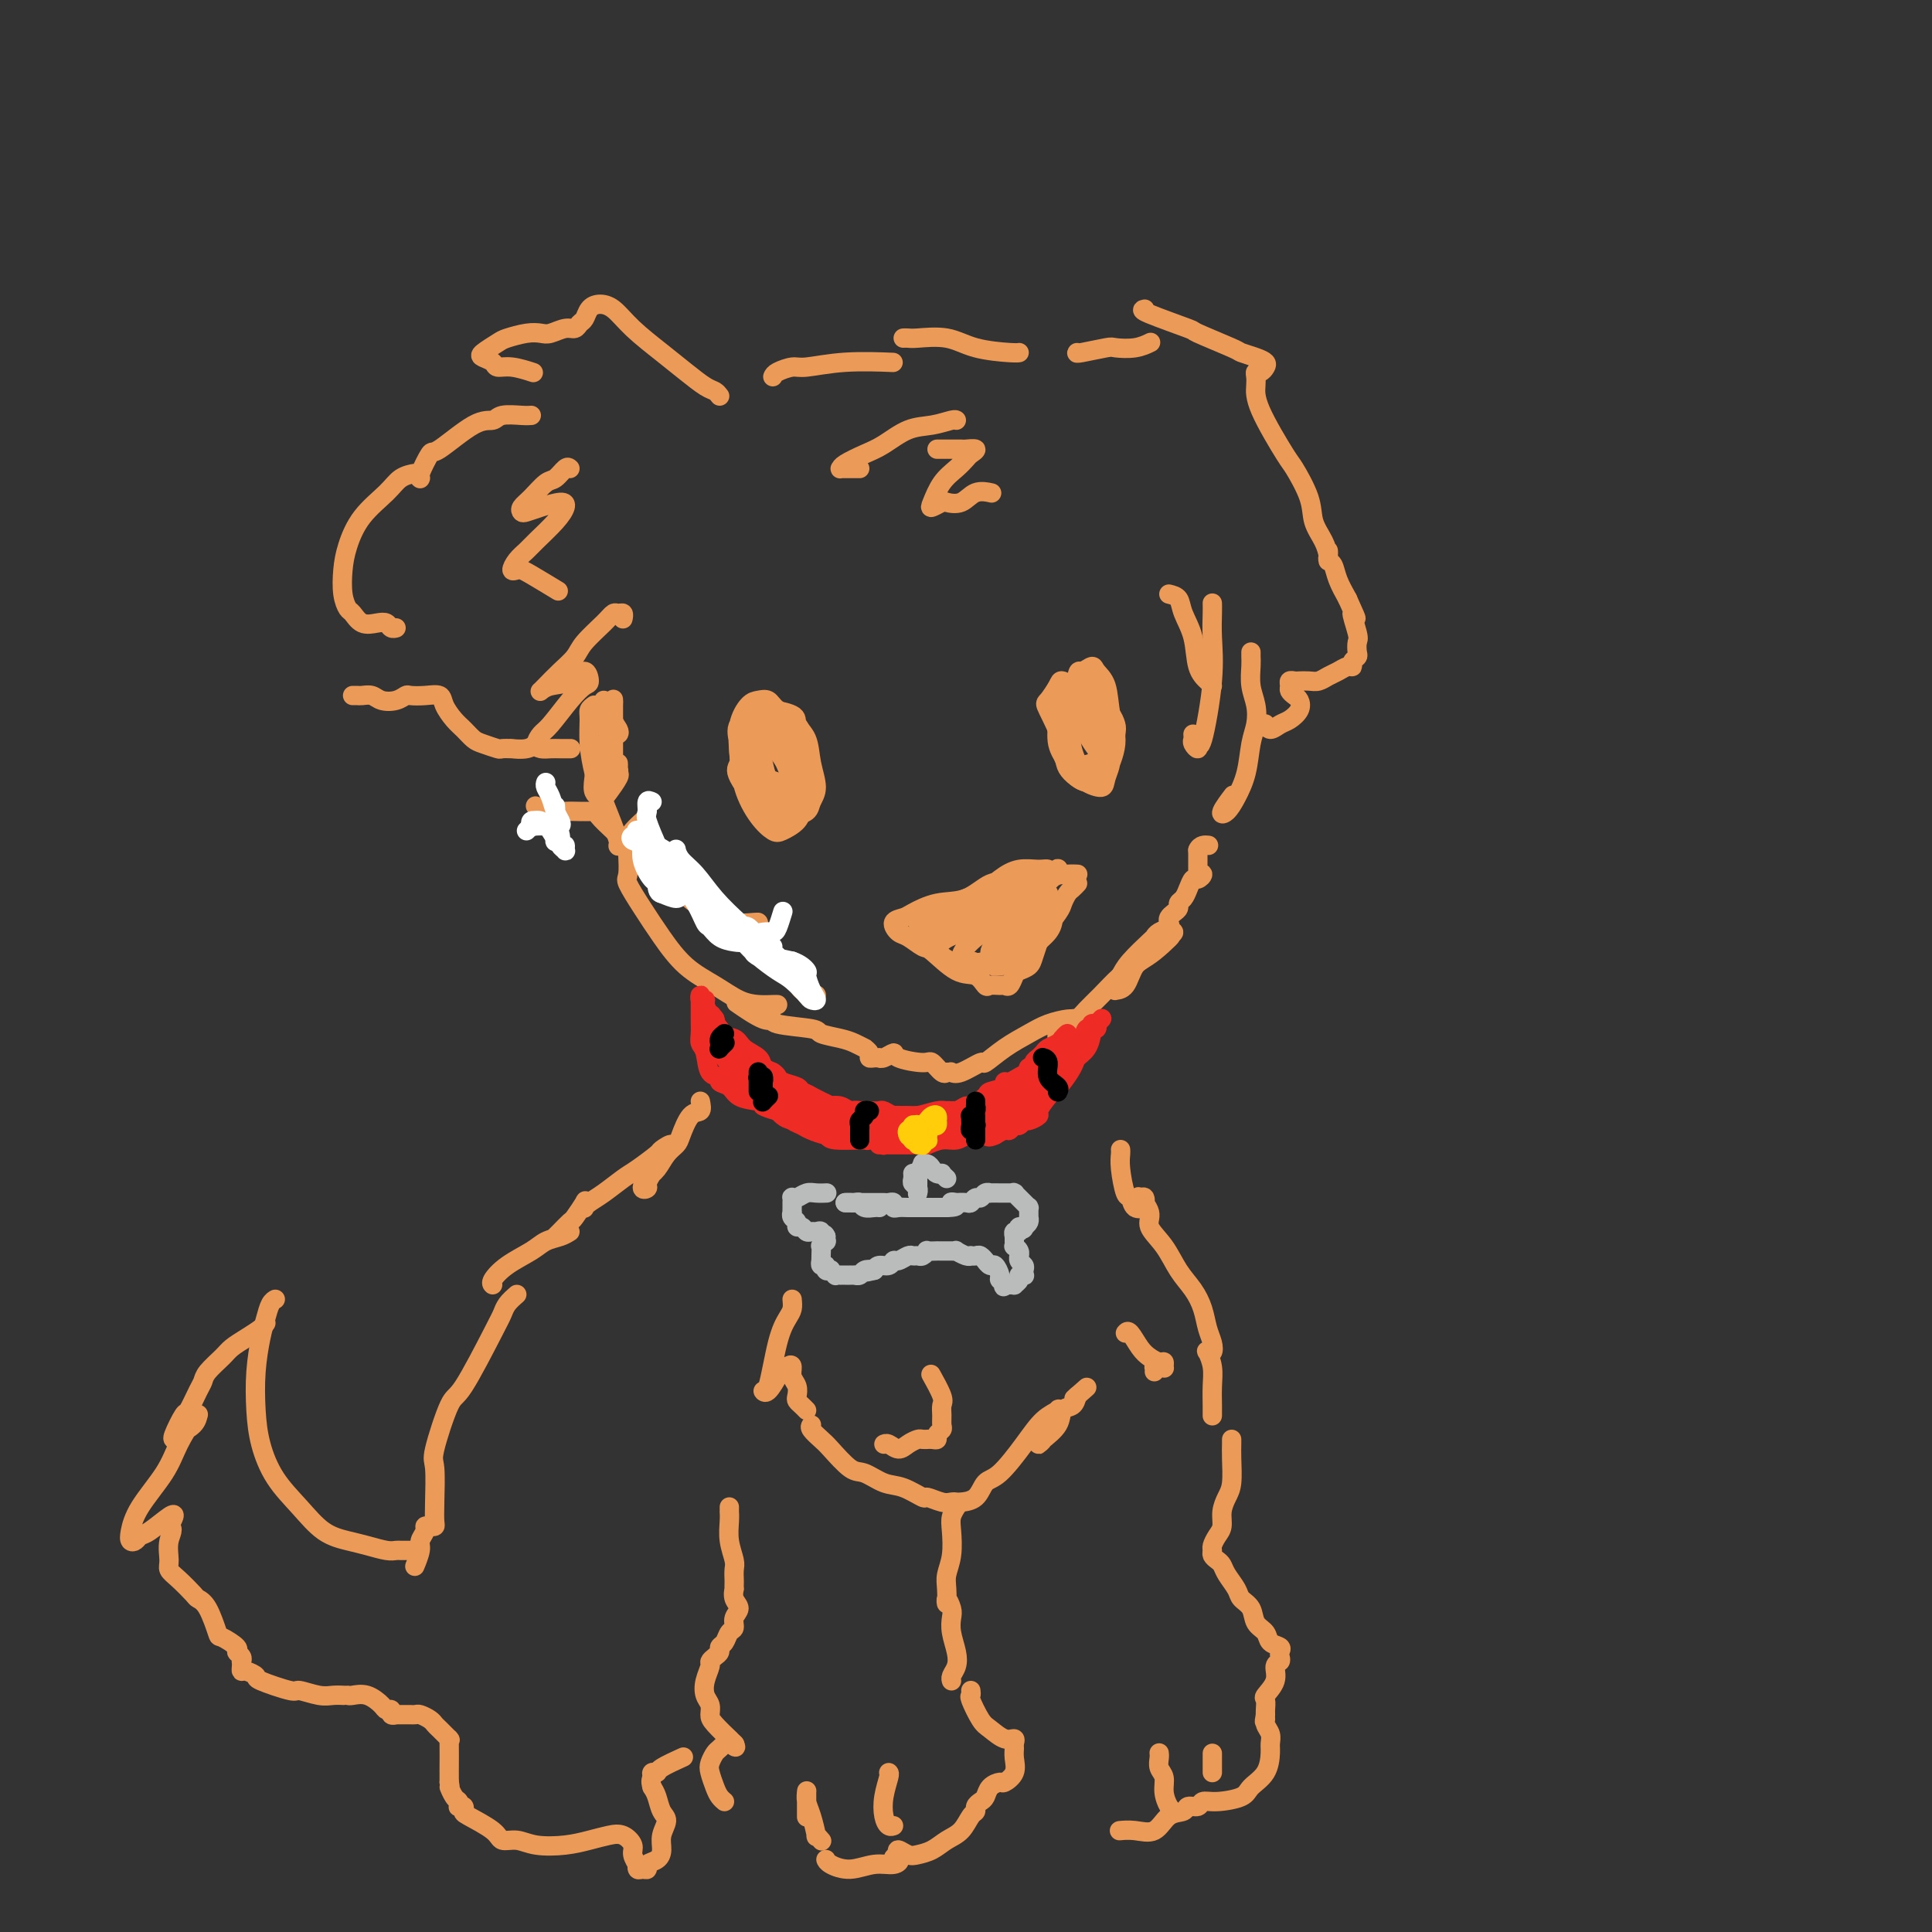 <svg viewBox='0 0 400 400' version='1.1' xmlns='http://www.w3.org/2000/svg' xmlns:xlink='http://www.w3.org/1999/xlink'><rect x="0" y="0" width="400" height="400" fill="#333333" stroke="none"/><g fill='none' stroke='rgb(236,154,87)' stroke-width='4' stroke-linecap='round' stroke-linejoin='round'><path d='M149,82c-0.288,-0.377 -0.576,-0.753 -1,-1c-0.424,-0.247 -0.984,-0.363 -2,-1c-1.016,-0.637 -2.488,-1.793 -4,-3c-1.512,-1.207 -3.063,-2.465 -5,-4c-1.937,-1.535 -4.259,-3.347 -6,-5c-1.741,-1.653 -2.900,-3.148 -4,-4c-1.100,-0.852 -2.139,-1.061 -3,-1c-0.861,0.061 -1.542,0.394 -2,1c-0.458,0.606 -0.693,1.487 -1,2c-0.307,0.513 -0.687,0.660 -1,1c-0.313,0.340 -0.561,0.875 -1,1c-0.439,0.125 -1.070,-0.159 -2,0c-0.930,0.159 -2.159,0.763 -3,1c-0.841,0.237 -1.294,0.109 -2,0c-0.706,-0.109 -1.666,-0.198 -3,0c-1.334,0.198 -3.044,0.683 -4,1c-0.956,0.317 -1.158,0.467 -2,1c-0.842,0.533 -2.323,1.448 -3,2c-0.677,0.552 -0.548,0.740 0,1c0.548,0.260 1.517,0.592 2,1c0.483,0.408 0.480,0.893 1,1c0.520,0.107 1.563,-0.163 3,0c1.437,0.163 3.268,0.761 4,1c0.732,0.239 0.366,0.120 0,0'/><path d='M110,86c-0.435,0.033 -0.870,0.066 -2,0c-1.130,-0.066 -2.956,-0.232 -4,0c-1.044,0.232 -1.307,0.861 -2,1c-0.693,0.139 -1.818,-0.211 -4,1c-2.182,1.211 -5.422,3.985 -7,5c-1.578,1.015 -1.495,0.273 -2,1c-0.505,0.727 -1.600,2.923 -2,4c-0.400,1.077 -0.107,1.035 0,1c0.107,-0.035 0.027,-0.062 0,0c-0.027,0.062 -0.003,0.215 0,0c0.003,-0.215 -0.017,-0.796 0,-1c0.017,-0.204 0.069,-0.030 0,0c-0.069,0.030 -0.260,-0.082 -1,0c-0.740,0.082 -2.030,0.358 -3,1c-0.970,0.642 -1.620,1.648 -3,3c-1.380,1.352 -3.491,3.049 -5,5c-1.509,1.951 -2.416,4.157 -3,6c-0.584,1.843 -0.845,3.324 -1,5c-0.155,1.676 -0.204,3.545 0,5c0.204,1.455 0.660,2.494 1,3c0.340,0.506 0.563,0.479 1,1c0.437,0.521 1.087,1.590 2,2c0.913,0.410 2.087,0.162 3,0c0.913,-0.162 1.564,-0.239 2,0c0.436,0.239 0.656,0.795 1,1c0.344,0.205 0.813,0.059 1,0c0.187,-0.059 0.094,-0.029 0,0'/><path d='M73,144c0.359,-0.008 0.719,-0.015 1,0c0.281,0.015 0.485,0.053 1,0c0.515,-0.053 1.341,-0.196 2,0c0.659,0.196 1.152,0.732 2,1c0.848,0.268 2.052,0.267 3,0c0.948,-0.267 1.640,-0.799 2,-1c0.360,-0.201 0.390,-0.072 1,0c0.610,0.072 1.801,0.088 3,0c1.199,-0.088 2.404,-0.280 3,0c0.596,0.280 0.581,1.030 1,2c0.419,0.970 1.272,2.158 2,3c0.728,0.842 1.332,1.336 2,2c0.668,0.664 1.402,1.498 2,2c0.598,0.502 1.061,0.670 2,1c0.939,0.330 2.354,0.820 3,1c0.646,0.180 0.522,0.049 1,0c0.478,-0.049 1.557,-0.017 2,0c0.443,0.017 0.248,0.018 0,0c-0.248,-0.018 -0.551,-0.056 0,0c0.551,0.056 1.956,0.208 3,0c1.044,-0.208 1.727,-0.774 2,-1c0.273,-0.226 0.137,-0.113 0,0'/><path d='M160,78c0.128,-0.301 0.256,-0.603 1,-1c0.744,-0.397 2.103,-0.891 3,-1c0.897,-0.109 1.333,0.167 3,0c1.667,-0.167 4.564,-0.776 8,-1c3.436,-0.224 7.410,-0.064 9,0c1.590,0.064 0.795,0.032 0,0'/><path d='M187,70c0.344,-0.014 0.687,-0.028 1,0c0.313,0.028 0.595,0.099 2,0c1.405,-0.099 3.932,-0.366 6,0c2.068,0.366 3.678,1.366 6,2c2.322,0.634 5.356,0.901 7,1c1.644,0.099 1.898,0.028 2,0c0.102,-0.028 0.051,-0.014 0,0'/><path d='M223,73c-0.109,0.111 -0.218,0.222 1,0c1.218,-0.222 3.763,-0.778 5,-1c1.237,-0.222 1.167,-0.111 2,0c0.833,0.111 2.571,0.222 4,0c1.429,-0.222 2.551,-0.778 3,-1c0.449,-0.222 0.224,-0.111 0,0'/><path d='M237,64c-0.477,0.091 -0.953,0.181 1,1c1.953,0.819 6.337,2.366 8,3c1.663,0.634 0.607,0.355 2,1c1.393,0.645 5.236,2.214 7,3c1.764,0.786 1.451,0.789 2,1c0.549,0.211 1.961,0.630 3,1c1.039,0.370 1.704,0.690 2,1c0.296,0.310 0.223,0.610 0,1c-0.223,0.390 -0.597,0.871 -1,1c-0.403,0.129 -0.837,-0.095 -1,0c-0.163,0.095 -0.057,0.508 0,1c0.057,0.492 0.065,1.065 0,2c-0.065,0.935 -0.201,2.234 1,5c1.201,2.766 3.740,6.998 5,9c1.260,2.002 1.241,1.772 2,3c0.759,1.228 2.294,3.912 3,6c0.706,2.088 0.581,3.580 1,5c0.419,1.420 1.380,2.769 2,4c0.620,1.231 0.898,2.345 1,3c0.102,0.655 0.027,0.850 0,1c-0.027,0.150 -0.007,0.253 0,0c0.007,-0.253 0.001,-0.863 0,-1c-0.001,-0.137 0.003,0.200 0,0c-0.003,-0.200 -0.013,-0.935 0,-1c0.013,-0.065 0.048,0.541 0,1c-0.048,0.459 -0.178,0.773 0,1c0.178,0.227 0.663,0.369 1,1c0.337,0.631 0.525,1.752 1,3c0.475,1.248 1.238,2.624 2,4'/><path d='M279,124c2.951,6.495 1.328,3.232 1,3c-0.328,-0.232 0.640,2.568 1,4c0.360,1.432 0.111,1.498 0,2c-0.111,0.502 -0.084,1.440 0,2c0.084,0.560 0.227,0.742 0,1c-0.227,0.258 -0.823,0.594 -1,1c-0.177,0.406 0.066,0.883 0,1c-0.066,0.117 -0.440,-0.126 -1,0c-0.560,0.126 -1.306,0.622 -2,1c-0.694,0.378 -1.338,0.637 -2,1c-0.662,0.363 -1.344,0.828 -2,1c-0.656,0.172 -1.286,0.049 -2,0c-0.714,-0.049 -1.513,-0.024 -2,0c-0.487,0.024 -0.664,0.048 -1,0c-0.336,-0.048 -0.833,-0.168 -1,0c-0.167,0.168 -0.005,0.625 0,1c0.005,0.375 -0.148,0.668 0,1c0.148,0.332 0.598,0.704 1,1c0.402,0.296 0.756,0.515 1,1c0.244,0.485 0.377,1.237 0,2c-0.377,0.763 -1.264,1.539 -2,2c-0.736,0.461 -1.322,0.607 -2,1c-0.678,0.393 -1.450,1.033 -2,1c-0.550,-0.033 -0.879,-0.740 -1,-1c-0.121,-0.260 -0.035,-0.074 0,0c0.035,0.074 0.017,0.037 0,0'/><path d='M242,123c0.788,0.192 1.577,0.384 2,1c0.423,0.616 0.481,1.657 1,3c0.519,1.343 1.498,2.987 2,5c0.502,2.013 0.526,4.395 1,6c0.474,1.605 1.397,2.432 2,3c0.603,0.568 0.887,0.877 1,1c0.113,0.123 0.057,0.062 0,0'/><path d='M251,125c-0.004,-0.122 -0.007,-0.244 0,0c0.007,0.244 0.026,0.855 0,2c-0.026,1.145 -0.097,2.823 0,5c0.097,2.177 0.362,4.853 0,9c-0.362,4.147 -1.351,9.763 -2,12c-0.649,2.237 -0.959,1.093 -1,1c-0.041,-0.093 0.185,0.865 0,1c-0.185,0.135 -0.782,-0.551 -1,-1c-0.218,-0.449 -0.059,-0.659 0,-1c0.059,-0.341 0.017,-0.812 0,-1c-0.017,-0.188 -0.008,-0.094 0,0'/><path d='M125,145c0.024,0.174 0.048,0.349 0,1c-0.048,0.651 -0.170,1.780 0,3c0.170,1.220 0.630,2.532 1,3c0.370,0.468 0.649,0.090 1,0c0.351,-0.090 0.774,0.106 1,0c0.226,-0.106 0.257,-0.513 0,-1c-0.257,-0.487 -0.801,-1.052 -1,-2c-0.199,-0.948 -0.053,-2.278 0,-3c0.053,-0.722 0.014,-0.834 0,-1c-0.014,-0.166 -0.004,-0.385 0,0c0.004,0.385 -0.000,1.376 0,3c0.000,1.624 0.004,3.882 0,6c-0.004,2.118 -0.015,4.096 0,5c0.015,0.904 0.057,0.735 0,1c-0.057,0.265 -0.211,0.964 0,1c0.211,0.036 0.788,-0.589 1,-1c0.212,-0.411 0.059,-0.606 0,-1c-0.059,-0.394 -0.022,-0.985 0,-1c0.022,-0.015 0.031,0.546 0,1c-0.031,0.454 -0.102,0.802 0,1c0.102,0.198 0.378,0.247 0,1c-0.378,0.753 -1.409,2.211 -2,3c-0.591,0.789 -0.743,0.911 -1,1c-0.257,0.089 -0.619,0.145 -1,0c-0.381,-0.145 -0.783,-0.493 -1,-1c-0.217,-0.507 -0.251,-1.175 0,-3c0.251,-1.825 0.786,-4.807 1,-6c0.214,-1.193 0.107,-0.596 0,0'/><path d='M129,128c-0.024,0.116 -0.049,0.231 0,0c0.049,-0.231 0.171,-0.810 0,-1c-0.171,-0.190 -0.636,0.007 -1,0c-0.364,-0.007 -0.628,-0.218 -1,0c-0.372,0.218 -0.852,0.864 -2,2c-1.148,1.136 -2.962,2.763 -4,4c-1.038,1.237 -1.298,2.084 -2,3c-0.702,0.916 -1.844,1.902 -3,3c-1.156,1.098 -2.326,2.307 -3,3c-0.674,0.693 -0.854,0.870 -1,1c-0.146,0.130 -0.259,0.214 0,0c0.259,-0.214 0.891,-0.724 2,-1c1.109,-0.276 2.696,-0.316 4,-1c1.304,-0.684 2.326,-2.012 3,-2c0.674,0.012 1.001,1.364 1,2c-0.001,0.636 -0.330,0.555 -1,1c-0.670,0.445 -1.680,1.415 -3,3c-1.320,1.585 -2.950,3.784 -4,5c-1.050,1.216 -1.519,1.450 -2,2c-0.481,0.550 -0.973,1.415 -1,2c-0.027,0.585 0.410,0.889 1,1c0.590,0.111 1.333,0.030 2,0c0.667,-0.030 1.256,-0.008 2,0c0.744,0.008 1.641,0.002 2,0c0.359,-0.002 0.179,-0.001 0,0'/><path d='M111,167c-0.125,-0.113 -0.250,-0.226 0,0c0.250,0.226 0.876,0.793 2,1c1.124,0.207 2.744,0.056 4,0c1.256,-0.056 2.146,-0.015 3,0c0.854,0.015 1.673,0.004 2,0c0.327,-0.004 0.164,-0.002 0,0'/><path d='M124,168c-0.288,0.133 -0.576,0.266 0,1c0.576,0.734 2.017,2.070 3,3c0.983,0.930 1.510,1.454 2,2c0.490,0.546 0.944,1.113 2,2c1.056,0.887 2.714,2.094 4,3c1.286,0.906 2.200,1.511 3,2c0.800,0.489 1.485,0.862 2,1c0.515,0.138 0.862,0.039 1,0c0.138,-0.039 0.069,-0.020 0,0'/><path d='M139,181c0.228,0.132 0.456,0.263 1,1c0.544,0.737 1.403,2.078 2,3c0.597,0.922 0.930,1.424 2,2c1.070,0.576 2.875,1.226 4,2c1.125,0.774 1.569,1.671 3,2c1.431,0.329 3.847,0.088 5,0c1.153,-0.088 1.041,-0.024 1,0c-0.041,0.024 -0.012,0.007 0,0c0.012,-0.007 0.006,-0.003 0,0'/><path d='M147,187c0.820,0.675 1.641,1.350 2,2c0.359,0.650 0.258,1.275 1,2c0.742,0.725 2.329,1.549 3,2c0.671,0.451 0.428,0.529 1,1c0.572,0.471 1.960,1.335 3,2c1.040,0.665 1.733,1.130 3,2c1.267,0.870 3.109,2.146 4,3c0.891,0.854 0.830,1.287 1,2c0.170,0.713 0.571,1.708 1,2c0.429,0.292 0.886,-0.118 1,0c0.114,0.118 -0.114,0.764 0,1c0.114,0.236 0.569,0.064 1,0c0.431,-0.064 0.837,-0.018 1,0c0.163,0.018 0.081,0.009 0,0'/><path d='M133,170c0.196,-0.182 0.393,-0.364 0,0c-0.393,0.364 -1.375,1.274 -2,2c-0.625,0.726 -0.891,1.266 -1,2c-0.109,0.734 -0.060,1.660 0,3c0.060,1.340 0.131,3.093 0,4c-0.131,0.907 -0.465,0.970 0,2c0.465,1.030 1.730,3.029 3,5c1.270,1.971 2.545,3.915 4,6c1.455,2.085 3.090,4.310 5,6c1.910,1.690 4.095,2.845 6,4c1.905,1.155 3.530,2.309 5,3c1.470,0.691 2.786,0.917 4,1c1.214,0.083 2.327,0.022 3,0c0.673,-0.022 0.907,-0.006 1,0c0.093,0.006 0.047,0.003 0,0'/><path d='M153,208c-0.499,-0.346 -0.998,-0.692 0,0c0.998,0.692 3.494,2.423 5,3c1.506,0.577 2.024,-0.000 2,0c-0.024,0.000 -0.589,0.577 1,1c1.589,0.423 5.334,0.692 7,1c1.666,0.308 1.254,0.656 2,1c0.746,0.344 2.649,0.683 4,1c1.351,0.317 2.151,0.610 3,1c0.849,0.390 1.747,0.875 2,1c0.253,0.125 -0.139,-0.110 0,0c0.139,0.110 0.807,0.565 1,1c0.193,0.435 -0.090,0.850 0,1c0.090,0.150 0.554,0.036 1,0c0.446,-0.036 0.875,0.007 1,0c0.125,-0.007 -0.054,-0.064 0,0c0.054,0.064 0.342,0.250 1,0c0.658,-0.250 1.685,-0.935 2,-1c0.315,-0.065 -0.084,0.490 1,1c1.084,0.510 3.650,0.974 5,1c1.350,0.026 1.486,-0.385 2,0c0.514,0.385 1.408,1.565 2,2c0.592,0.435 0.884,0.124 1,0c0.116,-0.124 0.058,-0.062 0,0'/><path d='M197,222c-0.107,-0.066 -0.214,-0.131 0,0c0.214,0.131 0.749,0.460 2,0c1.251,-0.460 3.219,-1.709 4,-2c0.781,-0.291 0.377,0.377 1,0c0.623,-0.377 2.274,-1.800 4,-3c1.726,-1.200 3.529,-2.179 5,-3c1.471,-0.821 2.612,-1.484 4,-2c1.388,-0.516 3.025,-0.885 4,-1c0.975,-0.115 1.289,0.025 2,0c0.711,-0.025 1.819,-0.214 2,0c0.181,0.214 -0.564,0.833 -1,1c-0.436,0.167 -0.562,-0.116 -1,0c-0.438,0.116 -1.187,0.632 -2,1c-0.813,0.368 -1.689,0.588 -2,1c-0.311,0.412 -0.057,1.016 0,1c0.057,-0.016 -0.085,-0.651 0,-1c0.085,-0.349 0.395,-0.413 1,-1c0.605,-0.587 1.505,-1.697 2,-2c0.495,-0.303 0.585,0.201 1,0c0.415,-0.201 1.154,-1.107 2,-2c0.846,-0.893 1.798,-1.773 3,-3c1.202,-1.227 2.652,-2.801 4,-4c1.348,-1.199 2.593,-2.021 4,-3c1.407,-0.979 2.977,-2.113 4,-3c1.023,-0.887 1.501,-1.526 2,-2c0.499,-0.474 1.019,-0.781 1,-1c-0.019,-0.219 -0.577,-0.348 -1,0c-0.423,0.348 -0.712,1.174 -1,2'/><path d='M241,195c3.169,-2.762 0.093,0.332 -2,2c-2.093,1.668 -3.203,1.909 -4,3c-0.797,1.091 -1.283,3.033 -2,4c-0.717,0.967 -1.667,0.959 -2,1c-0.333,0.041 -0.051,0.130 0,0c0.051,-0.130 -0.130,-0.479 0,-1c0.130,-0.521 0.573,-1.214 1,-2c0.427,-0.786 0.840,-1.663 2,-3c1.160,-1.337 3.067,-3.132 4,-4c0.933,-0.868 0.890,-0.810 1,-1c0.110,-0.190 0.372,-0.628 1,-1c0.628,-0.372 1.622,-0.677 2,-1c0.378,-0.323 0.139,-0.664 0,-1c-0.139,-0.336 -0.178,-0.667 0,-1c0.178,-0.333 0.572,-0.669 1,-1c0.428,-0.331 0.888,-0.657 1,-1c0.112,-0.343 -0.125,-0.704 0,-1c0.125,-0.296 0.613,-0.528 1,-1c0.387,-0.472 0.674,-1.185 1,-2c0.326,-0.815 0.690,-1.731 1,-2c0.310,-0.269 0.566,0.111 1,0c0.434,-0.111 1.044,-0.712 1,-1c-0.044,-0.288 -0.744,-0.265 -1,0c-0.256,0.265 -0.069,0.770 0,1c0.069,0.230 0.018,0.185 0,0c-0.018,-0.185 -0.005,-0.511 0,-1c0.005,-0.489 0.001,-1.140 0,-2c-0.001,-0.860 -0.001,-1.930 0,-3'/><path d='M248,176c0.444,-1.156 1.556,-1.044 2,-1c0.444,0.044 0.222,0.022 0,0'/><path d='M259,135c-0.008,0.292 -0.015,0.584 0,1c0.015,0.416 0.053,0.955 0,2c-0.053,1.045 -0.199,2.596 0,4c0.199,1.404 0.741,2.662 1,4c0.259,1.338 0.235,2.758 0,4c-0.235,1.242 -0.682,2.308 -1,4c-0.318,1.692 -0.509,4.012 -1,6c-0.491,1.988 -1.284,3.646 -2,5c-0.716,1.354 -1.357,2.404 -2,3c-0.643,0.596 -1.289,0.737 -1,0c0.289,-0.737 1.511,-2.354 2,-3c0.489,-0.646 0.244,-0.323 0,0'/><path d='M123,146c-0.428,0.308 -0.856,0.615 -1,1c-0.144,0.385 -0.002,0.846 0,2c0.002,1.154 -0.134,2.999 0,5c0.134,2.001 0.540,4.158 1,6c0.460,1.842 0.975,3.369 2,6c1.025,2.631 2.562,6.365 3,8c0.438,1.635 -0.222,1.170 0,1c0.222,-0.170 1.328,-0.046 2,0c0.672,0.046 0.912,0.012 1,0c0.088,-0.012 0.025,-0.004 0,0c-0.025,0.004 -0.013,0.002 0,0'/><path d='M195,189c0.239,-0.337 0.479,-0.674 1,-1c0.521,-0.326 1.324,-0.641 2,-1c0.676,-0.359 1.224,-0.761 2,-1c0.776,-0.239 1.781,-0.314 3,-1c1.219,-0.686 2.654,-1.984 4,-3c1.346,-1.016 2.605,-1.750 4,-2c1.395,-0.250 2.928,-0.014 4,0c1.072,0.014 1.685,-0.192 2,0c0.315,0.192 0.332,0.784 1,1c0.668,0.216 1.988,0.058 3,0c1.012,-0.058 1.718,-0.017 2,0c0.282,0.017 0.141,0.008 0,0'/><path d='M223,183c0.090,-0.097 0.181,-0.194 0,0c-0.181,0.194 -0.633,0.679 -1,1c-0.367,0.321 -0.647,0.480 -1,1c-0.353,0.520 -0.777,1.403 -1,2c-0.223,0.597 -0.244,0.909 -1,2c-0.756,1.091 -2.248,2.961 -3,4c-0.752,1.039 -0.765,1.247 -1,2c-0.235,0.753 -0.693,2.052 -1,3c-0.307,0.948 -0.464,1.546 -1,2c-0.536,0.454 -1.452,0.763 -2,1c-0.548,0.237 -0.728,0.403 -1,1c-0.272,0.597 -0.636,1.626 -1,2c-0.364,0.374 -0.729,0.093 -1,0c-0.271,-0.093 -0.447,0.003 -1,0c-0.553,-0.003 -1.482,-0.107 -2,0c-0.518,0.107 -0.623,0.423 -1,0c-0.377,-0.423 -1.025,-1.584 -2,-2c-0.975,-0.416 -2.278,-0.085 -4,-1c-1.722,-0.915 -3.864,-3.075 -5,-4c-1.136,-0.925 -1.264,-0.615 -2,-1c-0.736,-0.385 -2.078,-1.464 -3,-2c-0.922,-0.536 -1.424,-0.529 -2,-1c-0.576,-0.471 -1.225,-1.419 -1,-2c0.225,-0.581 1.326,-0.794 2,-1c0.674,-0.206 0.921,-0.406 2,-1c1.079,-0.594 2.990,-1.582 5,-2c2.010,-0.418 4.118,-0.266 6,-1c1.882,-0.734 3.538,-2.352 5,-3c1.462,-0.648 2.731,-0.324 4,0'/><path d='M209,183c3.940,-1.302 1.789,-0.557 1,0c-0.789,0.557 -0.215,0.924 0,2c0.215,1.076 0.071,2.859 -1,4c-1.071,1.141 -3.069,1.641 -4,2c-0.931,0.359 -0.794,0.579 -1,1c-0.206,0.421 -0.754,1.045 -1,1c-0.246,-0.045 -0.189,-0.758 0,-1c0.189,-0.242 0.509,-0.013 1,0c0.491,0.013 1.152,-0.189 2,-1c0.848,-0.811 1.881,-2.231 3,-3c1.119,-0.769 2.323,-0.886 3,-1c0.677,-0.114 0.825,-0.226 1,0c0.175,0.226 0.376,0.789 0,2c-0.376,1.211 -1.329,3.071 -2,4c-0.671,0.929 -1.060,0.927 -2,2c-0.940,1.073 -2.429,3.221 -4,4c-1.571,0.779 -3.222,0.190 -4,0c-0.778,-0.190 -0.681,0.019 -1,0c-0.319,-0.019 -1.053,-0.268 -1,-1c0.053,-0.732 0.892,-1.949 2,-3c1.108,-1.051 2.483,-1.937 4,-3c1.517,-1.063 3.176,-2.304 5,-3c1.824,-0.696 3.814,-0.847 5,-1c1.186,-0.153 1.569,-0.308 2,0c0.431,0.308 0.910,1.078 1,2c0.090,0.922 -0.211,1.996 -1,3c-0.789,1.004 -2.068,1.937 -3,3c-0.932,1.063 -1.518,2.254 -3,3c-1.482,0.746 -3.861,1.047 -5,1c-1.139,-0.047 -1.040,-0.442 -1,-1c0.040,-0.558 0.020,-1.279 0,-2'/><path d='M205,197c0.255,-1.069 1.394,-2.241 2,-3c0.606,-0.759 0.680,-1.105 2,-2c1.320,-0.895 3.885,-2.338 5,-3c1.115,-0.662 0.778,-0.544 1,0c0.222,0.544 1.001,1.515 1,2c-0.001,0.485 -0.783,0.486 -1,1c-0.217,0.514 0.130,1.541 -2,3c-2.130,1.459 -6.739,3.349 -9,4c-2.261,0.651 -2.174,0.063 -3,0c-0.826,-0.063 -2.564,0.397 -4,0c-1.436,-0.397 -2.569,-1.653 -3,-2c-0.431,-0.347 -0.158,0.215 0,0c0.158,-0.215 0.203,-1.206 1,-2c0.797,-0.794 2.346,-1.390 4,-2c1.654,-0.610 3.412,-1.233 5,-2c1.588,-0.767 3.006,-1.677 4,-2c0.994,-0.323 1.563,-0.058 2,0c0.437,0.058 0.743,-0.089 1,0c0.257,0.089 0.466,0.416 -1,1c-1.466,0.584 -4.607,1.425 -6,2c-1.393,0.575 -1.038,0.885 -2,1c-0.962,0.115 -3.243,0.033 -5,0c-1.757,-0.033 -2.992,-0.019 -4,0c-1.008,0.019 -1.790,0.044 -2,0c-0.210,-0.044 0.153,-0.158 0,0c-0.153,0.158 -0.822,0.588 1,0c1.822,-0.588 6.135,-2.193 8,-3c1.865,-0.807 1.284,-0.814 2,-1c0.716,-0.186 2.731,-0.550 4,-1c1.269,-0.450 1.791,-0.986 2,-1c0.209,-0.014 0.104,0.493 0,1'/><path d='M208,188c2.036,-0.657 -0.373,0.202 -2,1c-1.627,0.798 -2.471,1.536 -4,2c-1.529,0.464 -3.741,0.656 -5,1c-1.259,0.344 -1.563,0.842 -2,1c-0.437,0.158 -1.005,-0.023 -1,0c0.005,0.023 0.585,0.251 1,0c0.415,-0.251 0.666,-0.981 2,-2c1.334,-1.019 3.752,-2.326 6,-3c2.248,-0.674 4.326,-0.714 6,-1c1.674,-0.286 2.945,-0.818 4,-1c1.055,-0.182 1.896,-0.014 2,0c0.104,0.014 -0.528,-0.126 -1,0c-0.472,0.126 -0.785,0.517 -2,1c-1.215,0.483 -3.333,1.057 -6,2c-2.667,0.943 -5.885,2.254 -8,3c-2.115,0.746 -3.127,0.927 -4,1c-0.873,0.073 -1.605,0.037 -2,0c-0.395,-0.037 -0.451,-0.076 0,0c0.451,0.076 1.409,0.266 3,0c1.591,-0.266 3.816,-0.989 6,-2c2.184,-1.011 4.326,-2.309 6,-3c1.674,-0.691 2.879,-0.773 4,-1c1.121,-0.227 2.158,-0.597 3,-1c0.842,-0.403 1.490,-0.839 2,-1c0.510,-0.161 0.883,-0.046 1,0c0.117,0.046 -0.021,0.023 0,0c0.021,-0.023 0.202,-0.048 0,0c-0.202,0.048 -0.785,0.167 -1,0c-0.215,-0.167 -0.061,-0.619 0,-1c0.061,-0.381 0.031,-0.690 0,-1'/><path d='M216,183c3.355,-1.709 0.741,-0.980 0,-1c-0.741,-0.020 0.391,-0.787 1,-1c0.609,-0.213 0.694,0.128 1,0c0.306,-0.128 0.833,-0.726 1,-1c0.167,-0.274 -0.028,-0.223 0,0c0.028,0.223 0.277,0.619 0,1c-0.277,0.381 -1.080,0.747 -2,1c-0.920,0.253 -1.955,0.395 -3,1c-1.045,0.605 -2.098,1.675 -3,2c-0.902,0.325 -1.652,-0.094 -3,0c-1.348,0.094 -3.294,0.702 -4,1c-0.706,0.298 -0.172,0.285 0,0c0.172,-0.285 -0.017,-0.844 0,-1c0.017,-0.156 0.239,0.090 1,0c0.761,-0.090 2.061,-0.515 3,-1c0.939,-0.485 1.516,-1.028 2,-1c0.484,0.028 0.873,0.628 1,1c0.127,0.372 -0.008,0.516 -1,1c-0.992,0.484 -2.840,1.306 -5,2c-2.160,0.694 -4.630,1.258 -7,2c-2.370,0.742 -4.638,1.661 -6,2c-1.362,0.339 -1.818,0.097 -2,0c-0.182,-0.097 -0.091,-0.048 0,0'/><path d='M166,154c-0.219,-0.108 -0.437,-0.215 -1,-1c-0.563,-0.785 -1.469,-2.247 -2,-3c-0.531,-0.753 -0.685,-0.798 -1,-1c-0.315,-0.202 -0.789,-0.560 -1,-1c-0.211,-0.440 -0.158,-0.960 0,-1c0.158,-0.040 0.421,0.401 1,1c0.579,0.599 1.475,1.357 2,2c0.525,0.643 0.680,1.171 1,2c0.320,0.829 0.805,1.960 1,3c0.195,1.040 0.099,1.988 0,3c-0.099,1.012 -0.201,2.088 -1,3c-0.799,0.912 -2.294,1.659 -3,2c-0.706,0.341 -0.622,0.275 -1,0c-0.378,-0.275 -1.218,-0.758 -2,-1c-0.782,-0.242 -1.505,-0.244 -2,-1c-0.495,-0.756 -0.763,-2.267 -1,-3c-0.237,-0.733 -0.443,-0.687 0,-2c0.443,-1.313 1.534,-3.983 2,-5c0.466,-1.017 0.306,-0.379 1,0c0.694,0.379 2.240,0.499 3,1c0.760,0.501 0.734,1.383 1,2c0.266,0.617 0.826,0.970 1,2c0.174,1.030 -0.036,2.736 0,4c0.036,1.264 0.318,2.086 0,3c-0.318,0.914 -1.234,1.919 -2,2c-0.766,0.081 -1.381,-0.762 -2,-1c-0.619,-0.238 -1.244,0.128 -2,-1c-0.756,-1.128 -1.645,-3.751 -2,-5c-0.355,-1.249 -0.178,-1.125 0,-1'/><path d='M156,157c-0.980,-1.754 -0.429,-2.140 0,-3c0.429,-0.860 0.735,-2.194 1,-3c0.265,-0.806 0.487,-1.085 1,-1c0.513,0.085 1.316,0.534 2,1c0.684,0.466 1.248,0.948 2,2c0.752,1.052 1.691,2.675 2,4c0.309,1.325 -0.014,2.352 0,4c0.014,1.648 0.364,3.917 0,5c-0.364,1.083 -1.442,0.982 -2,1c-0.558,0.018 -0.595,0.156 -1,0c-0.405,-0.156 -1.176,-0.606 -2,-1c-0.824,-0.394 -1.701,-0.732 -2,-2c-0.299,-1.268 -0.022,-3.466 0,-5c0.022,-1.534 -0.212,-2.405 0,-3c0.212,-0.595 0.869,-0.914 1,-1c0.131,-0.086 -0.262,0.063 0,0c0.262,-0.063 1.181,-0.337 2,0c0.819,0.337 1.537,1.284 2,2c0.463,0.716 0.672,1.201 1,2c0.328,0.799 0.776,1.912 1,3c0.224,1.088 0.224,2.152 0,3c-0.224,0.848 -0.672,1.481 -1,2c-0.328,0.519 -0.537,0.924 -1,1c-0.463,0.076 -1.179,-0.178 -2,-1c-0.821,-0.822 -1.748,-2.214 -2,-3c-0.252,-0.786 0.169,-0.968 0,-2c-0.169,-1.032 -0.929,-2.915 -1,-4c-0.071,-1.085 0.548,-1.373 1,-2c0.452,-0.627 0.737,-1.592 1,-2c0.263,-0.408 0.504,-0.259 1,0c0.496,0.259 1.248,0.630 2,1'/><path d='M162,155c1.163,-0.191 1.570,0.832 2,2c0.430,1.168 0.884,2.482 1,4c0.116,1.518 -0.107,3.240 0,4c0.107,0.760 0.544,0.557 0,1c-0.544,0.443 -2.069,1.533 -3,2c-0.931,0.467 -1.269,0.312 -2,0c-0.731,-0.312 -1.855,-0.783 -3,-2c-1.145,-1.217 -2.312,-3.182 -3,-5c-0.688,-1.818 -0.898,-3.490 -1,-5c-0.102,-1.510 -0.096,-2.858 0,-4c0.096,-1.142 0.281,-2.078 1,-3c0.719,-0.922 1.971,-1.830 4,-2c2.029,-0.170 4.836,0.398 6,1c1.164,0.602 0.687,1.239 1,2c0.313,0.761 1.417,1.646 2,3c0.583,1.354 0.645,3.175 1,5c0.355,1.825 1.004,3.653 1,5c-0.004,1.347 -0.661,2.212 -1,3c-0.339,0.788 -0.360,1.499 -1,2c-0.640,0.501 -1.899,0.792 -3,1c-1.101,0.208 -2.046,0.331 -3,0c-0.954,-0.331 -1.918,-1.118 -3,-2c-1.082,-0.882 -2.282,-1.859 -3,-3c-0.718,-1.141 -0.956,-2.446 -1,-4c-0.044,-1.554 0.105,-3.357 0,-5c-0.105,-1.643 -0.463,-3.125 0,-4c0.463,-0.875 1.745,-1.143 3,-1c1.255,0.143 2.481,0.698 3,1c0.519,0.302 0.332,0.350 1,1c0.668,0.650 2.191,1.900 3,3c0.809,1.100 0.905,2.050 1,3'/><path d='M165,158c0.995,2.013 0.983,3.546 1,5c0.017,1.454 0.063,2.828 0,4c-0.063,1.172 -0.234,2.143 -1,3c-0.766,0.857 -2.128,1.599 -3,2c-0.872,0.401 -1.255,0.460 -2,0c-0.745,-0.460 -1.854,-1.440 -3,-3c-1.146,-1.560 -2.329,-3.700 -3,-6c-0.671,-2.300 -0.828,-4.761 -1,-7c-0.172,-2.239 -0.358,-4.255 0,-6c0.358,-1.745 1.259,-3.218 2,-4c0.741,-0.782 1.322,-0.871 2,-1c0.678,-0.129 1.453,-0.297 2,0c0.547,0.297 0.864,1.059 2,2c1.136,0.941 3.090,2.062 4,3c0.910,0.938 0.777,1.694 1,3c0.223,1.306 0.801,3.162 1,5c0.199,1.838 0.019,3.659 0,5c-0.019,1.341 0.122,2.200 0,3c-0.122,0.800 -0.507,1.539 -1,2c-0.493,0.461 -1.095,0.645 -2,1c-0.905,0.355 -2.112,0.882 -3,1c-0.888,0.118 -1.457,-0.174 -3,-2c-1.543,-1.826 -4.061,-5.188 -5,-7c-0.939,-1.812 -0.298,-2.076 0,-3c0.298,-0.924 0.254,-2.509 0,-4c-0.254,-1.491 -0.716,-2.888 0,-4c0.716,-1.112 2.612,-1.939 4,-2c1.388,-0.061 2.269,0.643 3,1c0.731,0.357 1.312,0.365 2,1c0.688,0.635 1.482,1.896 2,3c0.518,1.104 0.759,2.052 1,3'/><path d='M165,156c0.748,2.175 0.117,4.112 0,5c-0.117,0.888 0.281,0.727 0,1c-0.281,0.273 -1.241,0.980 -2,1c-0.759,0.020 -1.315,-0.648 -2,-1c-0.685,-0.352 -1.497,-0.389 -2,-1c-0.503,-0.611 -0.698,-1.796 -1,-3c-0.302,-1.204 -0.711,-2.428 -1,-3c-0.289,-0.572 -0.457,-0.493 0,-1c0.457,-0.507 1.538,-1.601 2,-2c0.462,-0.399 0.306,-0.103 1,1c0.694,1.103 2.238,3.014 3,4c0.762,0.986 0.740,1.048 1,1c0.260,-0.048 0.801,-0.205 1,0c0.199,0.205 0.057,0.773 0,1c-0.057,0.227 -0.028,0.114 0,0'/><path d='M229,150c-0.006,-0.449 -0.012,-0.899 0,-1c0.012,-0.101 0.042,0.145 0,0c-0.042,-0.145 -0.157,-0.681 0,-1c0.157,-0.319 0.585,-0.419 1,0c0.415,0.419 0.816,1.359 1,2c0.184,0.641 0.151,0.983 0,2c-0.151,1.017 -0.419,2.707 -1,4c-0.581,1.293 -1.475,2.188 -2,3c-0.525,0.812 -0.681,1.542 -1,2c-0.319,0.458 -0.799,0.643 -2,0c-1.201,-0.643 -3.122,-2.115 -4,-3c-0.878,-0.885 -0.714,-1.183 -1,-2c-0.286,-0.817 -1.024,-2.154 -1,-4c0.024,-1.846 0.808,-4.201 1,-5c0.192,-0.799 -0.207,-0.041 0,0c0.207,0.041 1.022,-0.634 2,-1c0.978,-0.366 2.119,-0.422 3,0c0.881,0.422 1.500,1.321 2,2c0.500,0.679 0.879,1.138 1,2c0.121,0.862 -0.015,2.129 0,3c0.015,0.871 0.183,1.347 0,2c-0.183,0.653 -0.715,1.483 -1,2c-0.285,0.517 -0.323,0.721 -1,1c-0.677,0.279 -1.993,0.631 -3,0c-1.007,-0.631 -1.703,-2.246 -2,-4c-0.297,-1.754 -0.193,-3.645 0,-5c0.193,-1.355 0.475,-2.172 1,-3c0.525,-0.828 1.293,-1.665 2,-2c0.707,-0.335 1.354,-0.167 2,0'/><path d='M226,144c0.718,-0.141 0.515,0.507 1,2c0.485,1.493 1.660,3.830 2,5c0.340,1.170 -0.154,1.172 0,2c0.154,0.828 0.957,2.481 1,4c0.043,1.519 -0.675,2.905 -1,4c-0.325,1.095 -0.256,1.901 -1,2c-0.744,0.099 -2.301,-0.507 -3,-1c-0.699,-0.493 -0.539,-0.873 -1,-2c-0.461,-1.127 -1.542,-3.000 -2,-5c-0.458,-2.000 -0.293,-4.128 0,-7c0.293,-2.872 0.712,-6.490 1,-8c0.288,-1.510 0.444,-0.912 1,-1c0.556,-0.088 1.514,-0.862 2,-1c0.486,-0.138 0.502,0.359 1,1c0.498,0.641 1.480,1.424 2,3c0.520,1.576 0.579,3.943 1,6c0.421,2.057 1.203,3.803 1,6c-0.203,2.197 -1.391,4.843 -2,6c-0.609,1.157 -0.640,0.825 -1,1c-0.360,0.175 -1.049,0.859 -2,1c-0.951,0.141 -2.164,-0.260 -3,-1c-0.836,-0.740 -1.293,-1.819 -2,-3c-0.707,-1.181 -1.663,-2.464 -2,-4c-0.337,-1.536 -0.057,-3.327 0,-5c0.057,-1.673 -0.111,-3.229 0,-4c0.111,-0.771 0.502,-0.756 1,-1c0.498,-0.244 1.103,-0.748 2,-1c0.897,-0.252 2.086,-0.253 3,0c0.914,0.253 1.554,0.760 2,2c0.446,1.240 0.699,3.211 1,5c0.301,1.789 0.651,3.394 1,5'/><path d='M229,155c0.438,2.954 -0.468,4.338 -1,5c-0.532,0.662 -0.689,0.601 -1,1c-0.311,0.399 -0.775,1.258 -2,1c-1.225,-0.258 -3.211,-1.634 -4,-3c-0.789,-1.366 -0.381,-2.721 -1,-5c-0.619,-2.279 -2.263,-5.483 -3,-7c-0.737,-1.517 -0.565,-1.349 0,-2c0.565,-0.651 1.523,-2.121 2,-3c0.477,-0.879 0.471,-1.165 1,-1c0.529,0.165 1.592,0.782 3,1c1.408,0.218 3.161,0.038 4,1c0.839,0.962 0.762,3.068 1,4c0.238,0.932 0.789,0.692 1,1c0.211,0.308 0.082,1.163 0,2c-0.082,0.837 -0.117,1.654 0,2c0.117,0.346 0.385,0.220 0,0c-0.385,-0.220 -1.425,-0.536 -2,-1c-0.575,-0.464 -0.686,-1.078 -1,-2c-0.314,-0.922 -0.831,-2.154 -1,-3c-0.169,-0.846 0.009,-1.307 0,-2c-0.009,-0.693 -0.205,-1.617 0,-2c0.205,-0.383 0.811,-0.226 1,0c0.189,0.226 -0.041,0.521 0,1c0.041,0.479 0.352,1.141 1,2c0.648,0.859 1.635,1.914 2,3c0.365,1.086 0.110,2.202 0,3c-0.110,0.798 -0.074,1.277 0,2c0.074,0.723 0.185,1.689 0,2c-0.185,0.311 -0.665,-0.032 -1,0c-0.335,0.032 -0.524,0.438 -1,0c-0.476,-0.438 -1.238,-1.719 -2,-3'/><path d='M225,152c-0.619,-0.917 -0.166,-1.710 0,-3c0.166,-1.290 0.045,-3.078 0,-4c-0.045,-0.922 -0.013,-0.978 0,-1c0.013,-0.022 0.006,-0.011 0,0'/></g>
<g fill='none' stroke='rgb(238,43,36)' stroke-width='4' stroke-linecap='round' stroke-linejoin='round'><path d='M153,218c-0.103,-0.128 -0.207,-0.256 0,0c0.207,0.256 0.724,0.895 1,1c0.276,0.105 0.309,-0.323 1,0c0.691,0.323 2.038,1.396 3,2c0.962,0.604 1.538,0.739 2,1c0.462,0.261 0.809,0.647 1,1c0.191,0.353 0.224,0.672 1,1c0.776,0.328 2.293,0.666 3,1c0.707,0.334 0.605,0.664 1,1c0.395,0.336 1.289,0.677 2,1c0.711,0.323 1.240,0.626 2,1c0.760,0.374 1.751,0.818 2,1c0.249,0.182 -0.243,0.101 0,0c0.243,-0.101 1.221,-0.223 2,0c0.779,0.223 1.360,0.791 2,1c0.640,0.209 1.340,0.060 2,0c0.660,-0.060 1.279,-0.030 2,0c0.721,0.030 1.545,0.061 2,0c0.455,-0.061 0.542,-0.212 1,0c0.458,0.212 1.289,0.789 2,1c0.711,0.211 1.304,0.057 2,0c0.696,-0.057 1.495,-0.015 2,0c0.505,0.015 0.716,0.004 1,0c0.284,-0.004 0.642,-0.002 1,0'/><path d='M191,231c3.358,0.292 2.252,0.021 2,0c-0.252,-0.021 0.350,0.206 1,0c0.650,-0.206 1.348,-0.847 2,-1c0.652,-0.153 1.257,0.180 2,0c0.743,-0.180 1.622,-0.874 2,-1c0.378,-0.126 0.255,0.316 1,0c0.745,-0.316 2.360,-1.390 3,-2c0.640,-0.610 0.307,-0.754 1,-1c0.693,-0.246 2.414,-0.592 3,-1c0.586,-0.408 0.038,-0.879 0,-1c-0.038,-0.121 0.434,0.107 1,0c0.566,-0.107 1.228,-0.550 2,-1c0.772,-0.450 1.656,-0.908 2,-1c0.344,-0.092 0.149,0.182 0,0c-0.149,-0.182 -0.251,-0.818 0,-1c0.251,-0.182 0.855,0.092 1,0c0.145,-0.092 -0.169,-0.550 0,-1c0.169,-0.450 0.822,-0.894 1,-1c0.178,-0.106 -0.120,0.125 0,0c0.120,-0.125 0.658,-0.607 1,-1c0.342,-0.393 0.489,-0.698 1,-1c0.511,-0.302 1.388,-0.600 2,-1c0.612,-0.400 0.960,-0.900 1,-1c0.040,-0.100 -0.226,0.200 0,0c0.226,-0.200 0.946,-0.900 1,-1c0.054,-0.100 -0.556,0.400 -1,1c-0.444,0.600 -0.722,1.300 -1,2'/><path d='M219,217c2.389,-1.539 -0.639,0.613 -2,2c-1.361,1.387 -1.056,2.008 -2,3c-0.944,0.992 -3.139,2.356 -4,3c-0.861,0.644 -0.390,0.569 -1,1c-0.610,0.431 -2.303,1.369 -3,2c-0.697,0.631 -0.400,0.954 -1,1c-0.600,0.046 -2.098,-0.185 -3,0c-0.902,0.185 -1.207,0.785 -2,1c-0.793,0.215 -2.074,0.044 -3,0c-0.926,-0.044 -1.497,0.041 -2,0c-0.503,-0.041 -0.938,-0.206 -2,0c-1.062,0.206 -2.750,0.783 -4,1c-1.250,0.217 -2.063,0.072 -3,0c-0.937,-0.072 -1.998,-0.072 -3,0c-1.002,0.072 -1.946,0.216 -3,0c-1.054,-0.216 -2.218,-0.792 -3,-1c-0.782,-0.208 -1.182,-0.048 -2,0c-0.818,0.048 -2.054,-0.014 -3,0c-0.946,0.014 -1.603,0.106 -2,0c-0.397,-0.106 -0.533,-0.409 -1,-1c-0.467,-0.591 -1.266,-1.471 -2,-2c-0.734,-0.529 -1.403,-0.708 -2,-1c-0.597,-0.292 -1.122,-0.698 -2,-1c-0.878,-0.302 -2.109,-0.500 -3,-1c-0.891,-0.500 -1.442,-1.304 -2,-2c-0.558,-0.696 -1.123,-1.286 -2,-2c-0.877,-0.714 -2.067,-1.553 -3,-2c-0.933,-0.447 -1.611,-0.501 -2,-1c-0.389,-0.499 -0.489,-1.442 -1,-2c-0.511,-0.558 -1.432,-0.731 -2,-1c-0.568,-0.269 -0.784,-0.635 -1,-1'/><path d='M148,213c-3.402,-2.479 -0.907,-0.678 0,0c0.907,0.678 0.227,0.232 0,0c-0.227,-0.232 -0.002,-0.252 0,0c0.002,0.252 -0.221,0.774 0,1c0.221,0.226 0.885,0.155 1,0c0.115,-0.155 -0.319,-0.395 0,0c0.319,0.395 1.392,1.424 2,2c0.608,0.576 0.752,0.700 1,1c0.248,0.300 0.600,0.777 1,1c0.400,0.223 0.847,0.193 2,1c1.153,0.807 3.012,2.451 4,3c0.988,0.549 1.103,0.004 1,0c-0.103,-0.004 -0.426,0.533 0,1c0.426,0.467 1.599,0.865 2,1c0.401,0.135 0.029,0.006 0,0c-0.029,-0.006 0.283,0.112 0,0c-0.283,-0.112 -1.163,-0.454 -2,-1c-0.837,-0.546 -1.632,-1.296 -2,-2c-0.368,-0.704 -0.308,-1.363 -1,-2c-0.692,-0.637 -2.136,-1.252 -3,-2c-0.864,-0.748 -1.150,-1.629 -2,-2c-0.850,-0.371 -2.266,-0.231 -3,-1c-0.734,-0.769 -0.785,-2.445 -1,-3c-0.215,-0.555 -0.593,0.012 -1,0c-0.407,-0.012 -0.841,-0.603 -1,-1c-0.159,-0.397 -0.043,-0.601 0,-1c0.043,-0.399 0.011,-0.992 0,-1c-0.011,-0.008 -0.003,0.569 0,1c0.003,0.431 0.002,0.715 0,1'/><path d='M146,210c-2.235,-2.135 0.177,-0.472 1,0c0.823,0.472 0.057,-0.248 0,0c-0.057,0.248 0.595,1.465 1,2c0.405,0.535 0.563,0.388 1,1c0.437,0.612 1.153,1.984 2,3c0.847,1.016 1.825,1.677 2,2c0.175,0.323 -0.453,0.307 0,1c0.453,0.693 1.987,2.095 3,3c1.013,0.905 1.507,1.314 2,2c0.493,0.686 0.987,1.651 1,2c0.013,0.349 -0.454,0.082 0,1c0.454,0.918 1.830,3.020 3,4c1.170,0.980 2.133,0.837 3,1c0.867,0.163 1.639,0.632 2,1c0.361,0.368 0.312,0.634 1,1c0.688,0.366 2.114,0.831 3,1c0.886,0.169 1.233,0.042 2,0c0.767,-0.042 1.956,0.003 3,0c1.044,-0.003 1.945,-0.052 3,0c1.055,0.052 2.264,0.206 4,0c1.736,-0.206 3.998,-0.774 5,-1c1.002,-0.226 0.743,-0.112 1,0c0.257,0.112 1.032,0.222 2,0c0.968,-0.222 2.131,-0.777 3,-1c0.869,-0.223 1.444,-0.115 2,0c0.556,0.115 1.094,0.238 2,0c0.906,-0.238 2.181,-0.837 3,-1c0.819,-0.163 1.182,0.110 2,0c0.818,-0.110 2.091,-0.603 3,-1c0.909,-0.397 1.455,-0.699 2,-1'/><path d='M208,230c6.003,-0.814 2.509,-0.349 2,-1c-0.509,-0.651 1.965,-2.418 3,-3c1.035,-0.582 0.631,0.022 1,0c0.369,-0.022 1.510,-0.670 2,-1c0.490,-0.330 0.330,-0.341 1,-1c0.670,-0.659 2.169,-1.965 3,-3c0.831,-1.035 0.993,-1.798 1,-2c0.007,-0.202 -0.143,0.156 0,0c0.143,-0.156 0.577,-0.825 1,-1c0.423,-0.175 0.833,0.144 1,0c0.167,-0.144 0.091,-0.752 0,-1c-0.091,-0.248 -0.198,-0.138 0,0c0.198,0.138 0.702,0.302 1,0c0.298,-0.302 0.390,-1.070 0,-1c-0.390,0.070 -1.262,0.977 -2,2c-0.738,1.023 -1.342,2.161 -2,3c-0.658,0.839 -1.371,1.380 -2,2c-0.629,0.620 -1.172,1.318 -2,2c-0.828,0.682 -1.939,1.348 -3,2c-1.061,0.652 -2.073,1.289 -3,2c-0.927,0.711 -1.769,1.496 -3,2c-1.231,0.504 -2.850,0.727 -4,1c-1.150,0.273 -1.832,0.595 -3,1c-1.168,0.405 -2.822,0.893 -4,1c-1.178,0.107 -1.879,-0.166 -3,0c-1.121,0.166 -2.662,0.771 -4,1c-1.338,0.229 -2.472,0.082 -4,0c-1.528,-0.082 -3.450,-0.099 -5,0c-1.550,0.099 -2.729,0.314 -4,0c-1.271,-0.314 -2.636,-1.157 -4,-2'/><path d='M172,233c-2.778,-0.547 -1.224,-0.914 -1,-1c0.224,-0.086 -0.882,0.109 -2,0c-1.118,-0.109 -2.246,-0.521 -3,-1c-0.754,-0.479 -1.133,-1.025 -2,-2c-0.867,-0.975 -2.222,-2.379 -3,-3c-0.778,-0.621 -0.980,-0.457 -2,-1c-1.020,-0.543 -2.859,-1.792 -4,-3c-1.141,-1.208 -1.583,-2.376 -2,-3c-0.417,-0.624 -0.808,-0.705 -1,-1c-0.192,-0.295 -0.185,-0.803 -1,-2c-0.815,-1.197 -2.452,-3.081 -3,-4c-0.548,-0.919 -0.007,-0.872 0,-1c0.007,-0.128 -0.520,-0.432 -1,-1c-0.480,-0.568 -0.913,-1.402 -1,-2c-0.087,-0.598 0.173,-0.960 0,-1c-0.173,-0.040 -0.778,0.242 -1,0c-0.222,-0.242 -0.059,-1.010 0,-1c0.059,0.010 0.016,0.796 0,1c-0.016,0.204 -0.004,-0.174 0,0c0.004,0.174 0.000,0.901 0,1c-0.000,0.099 0.003,-0.429 0,0c-0.003,0.429 -0.013,1.814 0,3c0.013,1.186 0.050,2.173 0,3c-0.050,0.827 -0.187,1.493 0,2c0.187,0.507 0.697,0.856 1,2c0.303,1.144 0.397,3.084 1,4c0.603,0.916 1.714,0.809 2,1c0.286,0.191 -0.253,0.680 0,1c0.253,0.320 1.299,0.471 2,1c0.701,0.529 1.057,1.437 2,2c0.943,0.563 2.471,0.782 4,1'/><path d='M157,228c1.634,1.095 0.719,0.832 1,1c0.281,0.168 1.758,0.767 3,1c1.242,0.233 2.250,0.101 3,0c0.750,-0.101 1.244,-0.171 2,0c0.756,0.171 1.776,0.582 2,1c0.224,0.418 -0.346,0.844 0,1c0.346,0.156 1.610,0.042 2,0c0.390,-0.042 -0.093,-0.011 0,0c0.093,0.011 0.762,0.001 1,0c0.238,-0.001 0.046,0.008 0,0c-0.046,-0.008 0.056,-0.031 0,0c-0.056,0.031 -0.269,0.117 -1,0c-0.731,-0.117 -1.981,-0.438 -3,-1c-1.019,-0.562 -1.806,-1.366 -3,-2c-1.194,-0.634 -2.795,-1.099 -4,-2c-1.205,-0.901 -2.014,-2.237 -3,-3c-0.986,-0.763 -2.149,-0.953 -3,-2c-0.851,-1.047 -1.390,-2.950 -2,-4c-0.610,-1.050 -1.292,-1.248 -2,-2c-0.708,-0.752 -1.444,-2.059 -2,-3c-0.556,-0.941 -0.933,-1.517 -1,-2c-0.067,-0.483 0.177,-0.873 0,-1c-0.177,-0.127 -0.776,0.009 -1,0c-0.224,-0.009 -0.072,-0.164 0,0c0.072,0.164 0.064,0.648 0,1c-0.064,0.352 -0.183,0.574 0,1c0.183,0.426 0.668,1.056 1,2c0.332,0.944 0.512,2.201 1,3c0.488,0.799 1.285,1.138 2,2c0.715,0.862 1.347,2.246 2,3c0.653,0.754 1.326,0.877 2,1'/><path d='M154,223c1.662,2.517 2.318,2.309 3,3c0.682,0.691 1.389,2.279 2,3c0.611,0.721 1.127,0.574 2,1c0.873,0.426 2.102,1.424 3,2c0.898,0.576 1.465,0.728 2,1c0.535,0.272 1.038,0.662 2,1c0.962,0.338 2.382,0.622 3,1c0.618,0.378 0.435,0.849 2,1c1.565,0.151 4.879,-0.017 6,0c1.121,0.017 0.051,0.219 1,0c0.949,-0.219 3.917,-0.857 5,-1c1.083,-0.143 0.279,0.210 1,0c0.721,-0.210 2.966,-0.985 4,-1c1.034,-0.015 0.855,0.728 1,1c0.145,0.272 0.613,0.073 1,0c0.387,-0.073 0.692,-0.020 1,0c0.308,0.020 0.619,0.005 1,0c0.381,-0.005 0.831,-0.001 1,0c0.169,0.001 0.058,0.000 0,0c-0.058,-0.000 -0.062,-0.000 0,0c0.062,0.000 0.189,0.000 0,0c-0.189,-0.000 -0.696,-0.000 -1,0c-0.304,0.000 -0.407,0.000 -1,0c-0.593,-0.000 -1.677,-0.000 -3,0c-1.323,0.000 -2.887,0.001 -5,0c-2.113,-0.001 -4.776,-0.004 -6,0c-1.224,0.004 -1.007,0.015 -2,0c-0.993,-0.015 -3.194,-0.056 -4,0c-0.806,0.056 -0.217,0.207 0,0c0.217,-0.207 0.062,-0.774 0,-1c-0.062,-0.226 -0.031,-0.113 0,0'/><path d='M173,234c-2.789,-0.155 0.240,-0.041 2,0c1.760,0.041 2.251,0.011 3,0c0.749,-0.011 1.756,-0.002 2,0c0.244,0.002 -0.277,-0.002 0,0c0.277,0.002 1.350,0.012 2,0c0.650,-0.012 0.878,-0.044 1,0c0.122,0.044 0.139,0.166 0,0c-0.139,-0.166 -0.433,-0.619 -1,-1c-0.567,-0.381 -1.407,-0.692 -3,-1c-1.593,-0.308 -3.940,-0.615 -5,-1c-1.060,-0.385 -0.834,-0.849 -1,-1c-0.166,-0.151 -0.723,0.011 -1,0c-0.277,-0.011 -0.275,-0.195 0,0c0.275,0.195 0.824,0.769 1,1c0.176,0.231 -0.020,0.118 0,0c0.020,-0.118 0.255,-0.242 1,0c0.745,0.242 1.998,0.849 3,1c1.002,0.151 1.753,-0.156 3,0c1.247,0.156 2.991,0.773 4,1c1.009,0.227 1.282,0.062 2,0c0.718,-0.062 1.882,-0.021 3,0c1.118,0.021 2.189,0.021 3,0c0.811,-0.021 1.362,-0.062 2,0c0.638,0.062 1.363,0.228 2,0c0.637,-0.228 1.187,-0.849 2,-1c0.813,-0.151 1.890,0.167 3,0c1.110,-0.167 2.253,-0.821 3,-1c0.747,-0.179 1.097,0.117 2,0c0.903,-0.117 2.358,-0.647 3,-1c0.642,-0.353 0.469,-0.529 1,-1c0.531,-0.471 1.765,-1.235 3,-2'/><path d='M213,227c2.745,-0.838 1.107,0.067 1,0c-0.107,-0.067 1.318,-1.106 2,-2c0.682,-0.894 0.620,-1.642 1,-2c0.380,-0.358 1.201,-0.324 2,-1c0.799,-0.676 1.577,-2.061 2,-3c0.423,-0.939 0.491,-1.432 1,-2c0.509,-0.568 1.461,-1.210 2,-2c0.539,-0.790 0.667,-1.730 1,-2c0.333,-0.270 0.870,0.128 1,0c0.130,-0.128 -0.147,-0.781 0,-1c0.147,-0.219 0.719,-0.005 1,0c0.281,0.005 0.269,-0.199 0,0c-0.269,0.199 -0.797,0.802 -1,1c-0.203,0.198 -0.081,-0.009 0,0c0.081,0.009 0.120,0.234 0,1c-0.120,0.766 -0.399,2.075 -1,3c-0.601,0.925 -1.526,1.468 -2,2c-0.474,0.532 -0.499,1.053 -1,2c-0.501,0.947 -1.477,2.319 -2,3c-0.523,0.681 -0.592,0.670 -1,1c-0.408,0.330 -1.156,1.002 -2,2c-0.844,0.998 -1.784,2.324 -2,3c-0.216,0.676 0.293,0.702 0,1c-0.293,0.298 -1.388,0.868 -2,1c-0.612,0.132 -0.741,-0.176 -1,0c-0.259,0.176 -0.650,0.834 -1,1c-0.350,0.166 -0.661,-0.162 -1,0c-0.339,0.162 -0.707,0.813 -1,1c-0.293,0.187 -0.512,-0.089 -1,0c-0.488,0.089 -1.244,0.545 -2,1'/><path d='M206,235c-1.673,0.769 -1.357,0.191 -2,0c-0.643,-0.191 -2.246,0.005 -3,0c-0.754,-0.005 -0.658,-0.212 -1,0c-0.342,0.212 -1.122,0.841 -2,1c-0.878,0.159 -1.855,-0.154 -3,0c-1.145,0.154 -2.457,0.773 -3,1c-0.543,0.227 -0.317,0.061 -1,0c-0.683,-0.061 -2.277,-0.016 -3,0c-0.723,0.016 -0.577,0.004 -1,0c-0.423,-0.004 -1.415,-0.001 -2,0c-0.585,0.001 -0.761,0.001 -1,0c-0.239,-0.001 -0.540,-0.004 -1,0c-0.460,0.004 -1.078,0.016 -1,0c0.078,-0.016 0.852,-0.059 1,0c0.148,0.059 -0.331,0.219 0,0c0.331,-0.219 1.473,-0.815 2,-1c0.527,-0.185 0.439,0.043 1,0c0.561,-0.043 1.772,-0.358 4,-1c2.228,-0.642 5.472,-1.611 7,-2c1.528,-0.389 1.338,-0.198 2,0c0.662,0.198 2.174,0.404 4,0c1.826,-0.404 3.966,-1.417 5,-2c1.034,-0.583 0.963,-0.738 1,-1c0.037,-0.262 0.184,-0.633 1,-1c0.816,-0.367 2.302,-0.731 3,-1c0.698,-0.269 0.607,-0.443 1,-1c0.393,-0.557 1.271,-1.497 2,-2c0.729,-0.503 1.309,-0.568 2,-1c0.691,-0.432 1.494,-1.232 2,-2c0.506,-0.768 0.716,-1.505 1,-2c0.284,-0.495 0.642,-0.747 1,-1'/><path d='M222,219c2.348,-2.039 1.216,-1.138 1,-1c-0.216,0.138 0.482,-0.488 1,-1c0.518,-0.512 0.856,-0.912 1,-1c0.144,-0.088 0.095,0.135 0,0c-0.095,-0.135 -0.235,-0.629 0,-1c0.235,-0.371 0.847,-0.620 1,-1c0.153,-0.380 -0.151,-0.890 0,-1c0.151,-0.110 0.759,0.180 1,0c0.241,-0.180 0.116,-0.832 0,-1c-0.116,-0.168 -0.224,0.147 0,0c0.224,-0.147 0.778,-0.756 1,-1c0.222,-0.244 0.111,-0.122 0,0'/></g>
<g fill='none' stroke='rgb(0,0,0)' stroke-width='4' stroke-linecap='round' stroke-linejoin='round'><path d='M157,226c0.000,-0.331 0.000,-0.663 0,-1c-0.000,-0.337 -0.000,-0.680 0,-1c0.000,-0.320 0.000,-0.618 0,-1c-0.000,-0.382 -0.001,-0.848 0,-1c0.001,-0.152 0.004,0.011 0,0c-0.004,-0.011 -0.015,-0.195 0,0c0.015,0.195 0.057,0.769 0,1c-0.057,0.231 -0.211,0.118 0,0c0.211,-0.118 0.789,-0.243 1,0c0.211,0.243 0.057,0.853 0,1c-0.057,0.147 -0.015,-0.171 0,0c0.015,0.171 0.004,0.829 0,1c-0.004,0.171 -0.001,-0.146 0,0c0.001,0.146 0.000,0.756 0,1c-0.000,0.244 -0.000,0.122 0,0'/><path d='M158,223c0.000,-0.097 0.000,-0.194 0,0c-0.000,0.194 -0.001,0.680 0,1c0.001,0.320 0.004,0.474 0,1c-0.004,0.526 -0.015,1.423 0,2c0.015,0.577 0.056,0.835 0,1c-0.056,0.165 -0.207,0.237 0,0c0.207,-0.237 0.774,-0.782 1,-1c0.226,-0.218 0.113,-0.109 0,0'/><path d='M180,230c-0.453,-0.089 -0.906,-0.179 -1,0c-0.094,0.179 0.171,0.626 0,1c-0.171,0.374 -0.778,0.673 -1,1c-0.222,0.327 -0.060,0.681 0,1c0.060,0.319 0.016,0.604 0,1c-0.016,0.396 -0.004,0.902 0,1c0.004,0.098 0.001,-0.211 0,0c-0.001,0.211 -0.000,0.943 0,1c0.000,0.057 0.000,-0.559 0,-1c-0.000,-0.441 -0.000,-0.707 0,-1c0.000,-0.293 0.000,-0.615 0,-1c-0.000,-0.385 -0.000,-0.834 0,-1c0.000,-0.166 0.000,-0.047 0,0c-0.000,0.047 -0.000,0.024 0,0'/><path d='M202,228c0.008,0.444 0.016,0.889 0,1c-0.016,0.111 -0.057,-0.111 0,0c0.057,0.111 0.212,0.554 0,1c-0.212,0.446 -0.790,0.895 -1,1c-0.210,0.105 -0.053,-0.134 0,0c0.053,0.134 -0.000,0.639 0,1c0.000,0.361 0.053,0.576 0,1c-0.053,0.424 -0.210,1.055 0,1c0.210,-0.055 0.788,-0.798 1,-1c0.212,-0.202 0.057,0.138 0,0c-0.057,-0.138 -0.015,-0.752 0,-1c0.015,-0.248 0.004,-0.130 0,0c-0.004,0.130 -0.001,0.273 0,0c0.001,-0.273 0.000,-0.960 0,-1c-0.000,-0.040 -0.000,0.567 0,1c0.000,0.433 0.000,0.691 0,1c-0.000,0.309 -0.000,0.671 0,1c0.000,0.329 0.000,0.627 0,1c-0.000,0.373 -0.000,0.821 0,1c0.000,0.179 0.000,0.090 0,0'/><path d='M216,219c-0.130,-0.036 -0.259,-0.073 0,0c0.259,0.073 0.907,0.254 1,1c0.093,0.746 -0.367,2.057 0,3c0.367,0.943 1.563,1.517 2,2c0.437,0.483 0.117,0.875 0,1c-0.117,0.125 -0.031,-0.018 0,0c0.031,0.018 0.008,0.197 0,0c-0.008,-0.197 -0.002,-0.771 0,-1c0.002,-0.229 0.001,-0.115 0,0'/><path d='M150,214c-0.421,0.338 -0.841,0.675 -1,1c-0.159,0.325 -0.056,0.637 0,1c0.056,0.363 0.067,0.778 0,1c-0.067,0.222 -0.210,0.252 0,0c0.210,-0.252 0.774,-0.786 1,-1c0.226,-0.214 0.113,-0.107 0,0'/></g>
<g fill='none' stroke='rgb(186,187,187)' stroke-width='4' stroke-linecap='round' stroke-linejoin='round'><path d='M190,245c0.000,-0.082 0.000,-0.165 0,0c-0.000,0.165 -0.000,0.577 0,1c0.000,0.423 0.000,0.855 0,1c-0.000,0.145 -0.000,0.002 0,0c0.000,-0.002 0.000,0.138 0,0c-0.000,-0.138 -0.000,-0.555 0,-1c0.000,-0.445 0.000,-0.919 0,-1c-0.000,-0.081 -0.000,0.230 0,0c0.000,-0.230 0.000,-1.000 0,-1c-0.000,0.000 -0.000,0.771 0,1c0.000,0.229 0.001,-0.085 0,0c-0.001,0.085 -0.004,0.570 0,1c0.004,0.430 0.015,0.806 0,1c-0.015,0.194 -0.057,0.206 0,0c0.057,-0.206 0.211,-0.629 0,-1c-0.211,-0.371 -0.789,-0.689 -1,-1c-0.211,-0.311 -0.056,-0.617 0,-1c0.056,-0.383 0.014,-0.845 0,-1c-0.014,-0.155 -0.000,-0.003 0,0c0.000,0.003 -0.014,-0.143 0,0c0.014,0.143 0.055,0.574 0,1c-0.055,0.426 -0.207,0.845 0,1c0.207,0.155 0.773,0.044 1,0c0.227,-0.044 0.113,-0.022 0,0'/><path d='M196,244c-0.446,-0.417 -0.893,-0.834 -1,-1c-0.107,-0.166 0.125,-0.083 0,0c-0.125,0.083 -0.607,0.164 -1,0c-0.393,-0.164 -0.698,-0.572 -1,-1c-0.302,-0.428 -0.603,-0.876 -1,-1c-0.397,-0.124 -0.891,0.076 -1,0c-0.109,-0.076 0.167,-0.427 0,0c-0.167,0.427 -0.777,1.631 -1,2c-0.223,0.369 -0.060,-0.097 0,0c0.060,0.097 0.016,0.758 0,1c-0.016,0.242 -0.004,0.065 0,0c0.004,-0.065 0.001,-0.019 0,0c-0.001,0.019 -0.001,0.009 0,0'/><path d='M182,250c0.059,0.008 0.118,0.016 0,0c-0.118,-0.016 -0.414,-0.057 -1,0c-0.586,0.057 -1.462,0.211 -2,0c-0.538,-0.211 -0.737,-0.789 -1,-1c-0.263,-0.211 -0.588,-0.057 -1,0c-0.412,0.057 -0.909,0.015 -1,0c-0.091,-0.015 0.224,-0.004 0,0c-0.224,0.004 -0.988,0.001 -1,0c-0.012,-0.001 0.728,-0.000 1,0c0.272,0.000 0.078,0.000 0,0c-0.078,-0.000 -0.039,-0.000 0,0'/><path d='M175,249c0.305,0.000 0.610,0.000 1,0c0.390,-0.000 0.864,-0.000 1,0c0.136,0.000 -0.066,0.000 0,0c0.066,-0.000 0.399,-0.000 1,0c0.601,0.000 1.470,0.000 2,0c0.530,-0.000 0.720,-0.001 1,0c0.280,0.001 0.649,0.004 1,0c0.351,-0.004 0.685,-0.015 1,0c0.315,0.015 0.613,0.057 1,0c0.387,-0.057 0.863,-0.211 1,0c0.137,0.211 -0.066,0.789 0,1c0.066,0.211 0.400,0.057 1,0c0.600,-0.057 1.466,-0.015 2,0c0.534,0.015 0.735,0.004 1,0c0.265,-0.004 0.592,-0.001 1,0c0.408,0.001 0.897,0.000 1,0c0.103,-0.000 -0.180,-0.000 0,0c0.180,0.000 0.822,0.000 1,0c0.178,-0.000 -0.107,-0.000 0,0c0.107,0.000 0.606,0.000 1,0c0.394,-0.000 0.683,-0.000 1,0c0.317,0.000 0.662,0.000 1,0c0.338,-0.000 0.669,-0.000 1,0'/><path d='M196,250c3.407,-0.071 1.424,-0.750 1,-1c-0.424,-0.250 0.713,-0.071 1,0c0.287,0.071 -0.274,0.034 0,0c0.274,-0.034 1.382,-0.065 2,0c0.618,0.065 0.744,0.228 1,0c0.256,-0.228 0.641,-0.846 1,-1c0.359,-0.154 0.691,0.155 1,0c0.309,-0.155 0.595,-0.774 1,-1c0.405,-0.226 0.931,-0.061 1,0c0.069,0.061 -0.317,0.016 0,0c0.317,-0.016 1.338,-0.004 2,0c0.662,0.004 0.966,0.001 1,0c0.034,-0.001 -0.201,-0.000 0,0c0.201,0.000 0.837,-0.001 1,0c0.163,0.001 -0.149,0.004 0,0c0.149,-0.004 0.757,-0.016 1,0c0.243,0.016 0.120,0.060 0,0c-0.120,-0.060 -0.239,-0.223 0,0c0.239,0.223 0.834,0.830 1,1c0.166,0.170 -0.099,-0.099 0,0c0.099,0.099 0.562,0.567 1,1c0.438,0.433 0.849,0.833 1,1c0.151,0.167 0.040,0.101 0,0c-0.040,-0.101 -0.011,-0.237 0,0c0.011,0.237 0.003,0.847 0,1c-0.003,0.153 0.000,-0.152 0,0c-0.000,0.152 -0.003,0.762 0,1c0.003,0.238 0.011,0.105 0,0c-0.011,-0.105 -0.041,-0.182 0,0c0.041,0.182 0.155,0.623 0,1c-0.155,0.377 -0.577,0.688 -1,1'/><path d='M212,254c0.067,1.018 -0.767,0.063 -1,0c-0.233,-0.063 0.134,0.767 0,1c-0.134,0.233 -0.768,-0.130 -1,0c-0.232,0.130 -0.062,0.752 0,1c0.062,0.248 0.017,0.123 0,0c-0.017,-0.123 -0.006,-0.244 0,0c0.006,0.244 0.005,0.853 0,1c-0.005,0.147 -0.016,-0.167 0,0c0.016,0.167 0.057,0.814 0,1c-0.057,0.186 -0.212,-0.091 0,0c0.212,0.091 0.793,0.549 1,1c0.207,0.451 0.042,0.894 0,1c-0.042,0.106 0.041,-0.126 0,0c-0.041,0.126 -0.206,0.608 0,1c0.206,0.392 0.783,0.693 1,1c0.217,0.307 0.073,0.621 0,1c-0.073,0.379 -0.076,0.823 0,1c0.076,0.177 0.232,0.086 0,0c-0.232,-0.086 -0.851,-0.167 -1,0c-0.149,0.167 0.171,0.581 0,1c-0.171,0.419 -0.834,0.844 -1,1c-0.166,0.156 0.166,0.042 0,0c-0.166,-0.042 -0.828,-0.011 -1,0c-0.172,0.011 0.146,0.003 0,0c-0.146,-0.003 -0.756,-0.001 -1,0c-0.244,0.001 -0.122,0.000 0,0'/><path d='M208,266c-0.555,0.672 0.059,0.353 0,0c-0.059,-0.353 -0.790,-0.740 -1,-1c-0.210,-0.260 0.102,-0.394 0,-1c-0.102,-0.606 -0.619,-1.683 -1,-2c-0.381,-0.317 -0.627,0.125 -1,0c-0.373,-0.125 -0.874,-0.818 -1,-1c-0.126,-0.182 0.124,0.147 0,0c-0.124,-0.147 -0.624,-0.770 -1,-1c-0.376,-0.230 -0.630,-0.065 -1,0c-0.370,0.065 -0.855,0.032 -1,0c-0.145,-0.032 0.049,-0.061 0,0c-0.049,0.061 -0.342,0.213 -1,0c-0.658,-0.213 -1.682,-0.789 -2,-1c-0.318,-0.211 0.068,-0.057 0,0c-0.068,0.057 -0.591,0.015 -1,0c-0.409,-0.015 -0.706,-0.004 -1,0c-0.294,0.004 -0.586,-0.000 -1,0c-0.414,0.000 -0.951,0.004 -1,0c-0.049,-0.004 0.390,-0.015 0,0c-0.390,0.015 -1.610,0.057 -2,0c-0.390,-0.057 0.051,-0.212 0,0c-0.051,0.212 -0.595,0.793 -1,1c-0.405,0.207 -0.672,0.040 -1,0c-0.328,-0.040 -0.717,0.046 -1,0c-0.283,-0.046 -0.461,-0.223 -1,0c-0.539,0.223 -1.440,0.847 -2,1c-0.560,0.153 -0.779,-0.165 -1,0c-0.221,0.165 -0.444,0.814 -1,1c-0.556,0.186 -1.445,-0.090 -2,0c-0.555,0.090 -0.778,0.545 -1,1'/><path d='M181,263c-2.653,0.635 -1.284,0.223 -1,0c0.284,-0.223 -0.516,-0.256 -1,0c-0.484,0.256 -0.651,0.801 -1,1c-0.349,0.199 -0.881,0.053 -1,0c-0.119,-0.053 0.174,-0.014 0,0c-0.174,0.014 -0.816,0.004 -1,0c-0.184,-0.004 0.090,-0.001 0,0c-0.090,0.001 -0.545,0.001 -1,0c-0.455,-0.001 -0.911,-0.004 -1,0c-0.089,0.004 0.187,0.015 0,0c-0.187,-0.015 -0.839,-0.055 -1,0c-0.161,0.055 0.168,0.207 0,0c-0.168,-0.207 -0.833,-0.772 -1,-1c-0.167,-0.228 0.166,-0.117 0,0c-0.166,0.117 -0.829,0.242 -1,0c-0.171,-0.242 0.150,-0.851 0,-1c-0.150,-0.149 -0.772,0.163 -1,0c-0.228,-0.163 -0.062,-0.799 0,-1c0.062,-0.201 0.020,0.033 0,0c-0.020,-0.033 -0.020,-0.334 0,-1c0.020,-0.666 0.058,-1.699 0,-2c-0.058,-0.301 -0.212,0.129 0,0c0.212,-0.129 0.789,-0.818 1,-1c0.211,-0.182 0.057,0.143 0,0c-0.057,-0.143 -0.016,-0.755 0,-1c0.016,-0.245 0.008,-0.122 0,0'/><path d='M171,256c-0.394,-1.022 -0.879,-0.077 -1,0c-0.121,0.077 0.123,-0.716 0,-1c-0.123,-0.284 -0.611,-0.061 -1,0c-0.389,0.061 -0.678,-0.039 -1,0c-0.322,0.039 -0.679,0.218 -1,0c-0.321,-0.218 -0.608,-0.833 -1,-1c-0.392,-0.167 -0.890,0.114 -1,0c-0.110,-0.114 0.167,-0.622 0,-1c-0.167,-0.378 -0.777,-0.627 -1,-1c-0.223,-0.373 -0.060,-0.869 0,-1c0.060,-0.131 0.016,0.105 0,0c-0.016,-0.105 -0.005,-0.550 0,-1c0.005,-0.450 0.003,-0.904 0,-1c-0.003,-0.096 -0.009,0.167 0,0c0.009,-0.167 0.032,-0.763 0,-1c-0.032,-0.237 -0.120,-0.116 0,0c0.120,0.116 0.449,0.227 1,0c0.551,-0.227 1.323,-0.793 2,-1c0.677,-0.207 1.259,-0.056 2,0c0.741,0.056 1.640,0.016 2,0c0.360,-0.016 0.180,-0.008 0,0'/></g>
<g fill='none' stroke='rgb(255,205,10)' stroke-width='4' stroke-linecap='round' stroke-linejoin='round'><path d='M190,237c0.423,0.009 0.845,0.017 1,0c0.155,-0.017 0.042,-0.061 0,0c-0.042,0.061 -0.012,0.225 0,0c0.012,-0.225 0.008,-0.841 0,-1c-0.008,-0.159 -0.020,0.139 0,0c0.020,-0.139 0.072,-0.716 0,-1c-0.072,-0.284 -0.268,-0.275 0,0c0.268,0.275 1.000,0.816 1,1c0.000,0.184 -0.731,0.011 -1,0c-0.269,-0.011 -0.077,0.140 0,0c0.077,-0.140 0.038,-0.570 0,-1'/><path d='M191,235c0.094,-0.314 -0.170,-0.098 0,0c0.170,0.098 0.773,0.079 1,0c0.227,-0.079 0.076,-0.217 0,0c-0.076,0.217 -0.077,0.790 0,1c0.077,0.210 0.232,0.056 0,0c-0.232,-0.056 -0.850,-0.015 -1,0c-0.150,0.015 0.170,0.005 0,0c-0.170,-0.005 -0.830,-0.004 -1,0c-0.170,0.004 0.150,0.011 0,0c-0.150,-0.011 -0.770,-0.041 -1,0c-0.230,0.041 -0.072,0.154 0,0c0.072,-0.154 0.057,-0.573 0,-1c-0.057,-0.427 -0.155,-0.860 0,-1c0.155,-0.140 0.563,0.015 1,0c0.437,-0.015 0.901,-0.200 1,0c0.099,0.200 -0.169,0.785 0,1c0.169,0.215 0.775,0.058 1,0c0.225,-0.058 0.071,-0.019 0,0c-0.071,0.019 -0.058,0.016 0,0c0.058,-0.016 0.160,-0.046 0,0c-0.160,0.046 -0.581,0.166 -1,0c-0.419,-0.166 -0.834,-0.619 -1,-1c-0.166,-0.381 -0.083,-0.691 0,-1'/><path d='M190,233c-0.215,-0.309 -0.254,-0.083 0,0c0.254,0.083 0.799,0.022 1,0c0.201,-0.022 0.057,-0.006 0,0c-0.057,0.006 -0.029,0.003 0,0'/><path d='M192,232c0.310,-0.390 0.620,-0.780 1,-1c0.380,-0.220 0.831,-0.269 1,0c0.169,0.269 0.055,0.857 0,1c-0.055,0.143 -0.052,-0.159 0,0c0.052,0.159 0.155,0.778 0,1c-0.155,0.222 -0.566,0.045 -1,0c-0.434,-0.045 -0.891,0.042 -1,0c-0.109,-0.042 0.128,-0.211 0,0c-0.128,0.211 -0.623,0.803 -1,1c-0.377,0.197 -0.638,0.000 -1,0c-0.362,-0.000 -0.825,0.196 -1,0c-0.175,-0.196 -0.062,-0.785 0,-1c0.062,-0.215 0.073,-0.058 0,0c-0.073,0.058 -0.230,0.015 0,0c0.230,-0.015 0.846,-0.001 1,0c0.154,0.001 -0.154,-0.010 0,0c0.154,0.010 0.771,0.041 1,0c0.229,-0.041 0.072,-0.155 0,0c-0.072,0.155 -0.058,0.577 0,1c0.058,0.423 0.160,0.845 0,1c-0.160,0.155 -0.581,0.042 -1,0c-0.419,-0.042 -0.834,-0.012 -1,0c-0.166,0.012 -0.083,0.006 0,0'/><path d='M189,235c-0.673,0.524 -0.856,0.333 -1,0c-0.144,-0.333 -0.248,-0.807 0,-1c0.248,-0.193 0.850,-0.103 1,0c0.150,0.103 -0.152,0.220 0,0c0.152,-0.220 0.758,-0.777 1,-1c0.242,-0.223 0.121,-0.111 0,0'/></g>
<g fill='none' stroke='rgb(236,154,87)' stroke-width='4' stroke-linecap='round' stroke-linejoin='round'><path d='M145,228c0.170,0.840 0.341,1.680 0,2c-0.341,0.320 -1.193,0.120 -2,1c-0.807,0.880 -1.567,2.840 -2,4c-0.433,1.160 -0.537,1.519 -1,2c-0.463,0.481 -1.283,1.082 -2,2c-0.717,0.918 -1.331,2.153 -2,3c-0.669,0.847 -1.392,1.308 -2,2c-0.608,0.692 -1.100,1.617 -1,2c0.100,0.383 0.793,0.224 1,0c0.207,-0.224 -0.071,-0.512 0,-1c0.071,-0.488 0.492,-1.177 1,-2c0.508,-0.823 1.104,-1.780 2,-3c0.896,-1.220 2.092,-2.704 2,-3c-0.092,-0.296 -1.473,0.596 -2,1c-0.527,0.404 -0.200,0.321 -1,1c-0.800,0.679 -2.726,2.119 -4,3c-1.274,0.881 -1.896,1.204 -3,2c-1.104,0.796 -2.689,2.067 -4,3c-1.311,0.933 -2.350,1.529 -3,2c-0.650,0.471 -0.913,0.816 -1,1c-0.087,0.184 0.003,0.205 0,0c-0.003,-0.205 -0.098,-0.637 0,-1c0.098,-0.363 0.391,-0.658 0,0c-0.391,0.658 -1.464,2.267 -2,3c-0.536,0.733 -0.535,0.588 -1,1c-0.465,0.412 -1.394,1.380 -2,2c-0.606,0.620 -0.887,0.891 -1,1c-0.113,0.109 -0.056,0.054 0,0'/><path d='M118,255c-0.562,0.352 -1.125,0.703 -2,1c-0.875,0.297 -2.063,0.538 -3,1c-0.937,0.462 -1.624,1.143 -3,2c-1.376,0.857 -3.441,1.889 -5,3c-1.559,1.111 -2.612,2.299 -3,3c-0.388,0.701 -0.111,0.915 0,1c0.111,0.085 0.055,0.043 0,0'/><path d='M232,238c0.023,0.231 0.046,0.462 0,1c-0.046,0.538 -0.163,1.384 0,3c0.163,1.616 0.604,4.002 1,5c0.396,0.998 0.747,0.609 1,1c0.253,0.391 0.408,1.561 1,2c0.592,0.439 1.619,0.146 2,0c0.381,-0.146 0.114,-0.147 0,0c-0.114,0.147 -0.075,0.441 0,0c0.075,-0.441 0.186,-1.616 0,-2c-0.186,-0.384 -0.668,0.023 -1,0c-0.332,-0.023 -0.515,-0.478 0,0c0.515,0.478 1.727,1.887 2,3c0.273,1.113 -0.393,1.928 0,3c0.393,1.072 1.845,2.401 3,4c1.155,1.599 2.012,3.467 3,5c0.988,1.533 2.108,2.730 3,4c0.892,1.270 1.556,2.614 2,4c0.444,1.386 0.668,2.814 1,4c0.332,1.186 0.772,2.130 1,3c0.228,0.870 0.243,1.667 0,2c-0.243,0.333 -0.745,0.204 -1,0c-0.255,-0.204 -0.265,-0.482 0,0c0.265,0.482 0.803,1.723 1,3c0.197,1.277 0.053,2.590 0,4c-0.053,1.410 -0.014,2.918 0,4c0.014,1.082 0.004,1.738 0,2c-0.004,0.262 -0.002,0.131 0,0'/><path d='M193,285c-0.227,-0.405 -0.453,-0.809 0,0c0.453,0.809 1.587,2.833 2,4c0.413,1.167 0.107,1.478 0,2c-0.107,0.522 -0.014,1.254 0,2c0.014,0.746 -0.052,1.506 0,2c0.052,0.494 0.220,0.721 0,1c-0.220,0.279 -0.829,0.611 -1,1c-0.171,0.389 0.094,0.837 0,1c-0.094,0.163 -0.549,0.043 -1,0c-0.451,-0.043 -0.897,-0.009 -1,0c-0.103,0.009 0.138,-0.007 0,0c-0.138,0.007 -0.656,0.037 -1,0c-0.344,-0.037 -0.512,-0.139 -1,0c-0.488,0.139 -1.294,0.521 -2,1c-0.706,0.479 -1.313,1.056 -2,1c-0.687,-0.056 -1.454,-0.746 -2,-1c-0.546,-0.254 -0.870,-0.073 -1,0c-0.130,0.073 -0.065,0.036 0,0'/><path d='M168,295c-0.194,0.225 -0.387,0.451 0,1c0.387,0.549 1.356,1.422 2,2c0.644,0.578 0.965,0.860 2,2c1.035,1.140 2.786,3.136 4,4c1.214,0.864 1.892,0.595 3,1c1.108,0.405 2.646,1.485 4,2c1.354,0.515 2.523,0.464 4,1c1.477,0.536 3.261,1.660 4,2c0.739,0.340 0.434,-0.105 1,0c0.566,0.105 2.004,0.759 3,1c0.996,0.241 1.551,0.068 2,0c0.449,-0.068 0.793,-0.031 1,0c0.207,0.031 0.278,0.057 1,0c0.722,-0.057 2.097,-0.196 3,-1c0.903,-0.804 1.336,-2.271 2,-3c0.664,-0.729 1.561,-0.719 3,-2c1.439,-1.281 3.421,-3.854 5,-6c1.579,-2.146 2.756,-3.865 4,-5c1.244,-1.135 2.555,-1.685 3,-2c0.445,-0.315 0.025,-0.396 0,0c-0.025,0.396 0.347,1.269 0,2c-0.347,0.731 -1.413,1.319 -2,2c-0.587,0.681 -0.697,1.456 -1,2c-0.303,0.544 -0.801,0.857 -1,1c-0.199,0.143 -0.099,0.117 0,0c0.099,-0.117 0.198,-0.324 1,-1c0.802,-0.676 2.308,-1.820 3,-3c0.692,-1.180 0.571,-2.395 1,-3c0.429,-0.605 1.408,-0.602 2,-1c0.592,-0.398 0.796,-1.199 1,-2'/><path d='M223,289c3.889,-3.422 1.111,-0.978 0,0c-1.111,0.978 -0.556,0.489 0,0'/><path d='M198,312c0.111,-0.169 0.222,-0.337 0,0c-0.222,0.337 -0.778,1.180 -1,2c-0.222,0.820 -0.112,1.616 0,3c0.112,1.384 0.225,3.357 0,5c-0.225,1.643 -0.789,2.958 -1,4c-0.211,1.042 -0.070,1.812 0,3c0.070,1.188 0.070,2.796 0,3c-0.070,0.204 -0.212,-0.994 0,-1c0.212,-0.006 0.776,1.181 1,2c0.224,0.819 0.109,1.270 0,2c-0.109,0.730 -0.211,1.740 0,3c0.211,1.260 0.736,2.768 1,4c0.264,1.232 0.267,2.186 0,3c-0.267,0.814 -0.803,1.488 -1,2c-0.197,0.512 -0.056,0.860 0,1c0.056,0.140 0.028,0.070 0,0'/><path d='M151,312c0.002,0.459 0.004,0.917 0,1c-0.004,0.083 -0.015,-0.211 0,0c0.015,0.211 0.057,0.925 0,2c-0.057,1.075 -0.211,2.511 0,4c0.211,1.489 0.789,3.030 1,4c0.211,0.970 0.057,1.369 0,2c-0.057,0.631 -0.017,1.496 0,2c0.017,0.504 0.009,0.649 0,1c-0.009,0.351 -0.021,0.909 0,1c0.021,0.091 0.073,-0.284 0,0c-0.073,0.284 -0.271,1.227 0,2c0.271,0.773 1.012,1.377 1,2c-0.012,0.623 -0.778,1.266 -1,2c-0.222,0.734 0.099,1.559 0,2c-0.099,0.441 -0.618,0.499 -1,1c-0.382,0.501 -0.628,1.444 -1,2c-0.372,0.556 -0.869,0.725 -1,1c-0.131,0.275 0.105,0.657 0,1c-0.105,0.343 -0.551,0.648 -1,1c-0.449,0.352 -0.901,0.752 -1,1c-0.099,0.248 0.155,0.346 0,1c-0.155,0.654 -0.720,1.864 -1,3c-0.280,1.136 -0.274,2.197 0,3c0.274,0.803 0.815,1.349 1,2c0.185,0.651 0.015,1.408 0,2c-0.015,0.592 0.126,1.021 1,2c0.874,0.979 2.482,2.510 3,3c0.518,0.490 -0.053,-0.060 0,0c0.053,0.060 0.729,0.732 1,1c0.271,0.268 0.135,0.134 0,0'/><path d='M152,361c0.811,1.495 -0.162,0.234 -1,0c-0.838,-0.234 -1.542,0.560 -2,1c-0.458,0.440 -0.670,0.527 -1,1c-0.330,0.473 -0.778,1.332 -1,2c-0.222,0.668 -0.217,1.146 0,2c0.217,0.854 0.646,2.085 1,3c0.354,0.915 0.634,1.516 1,2c0.366,0.484 0.819,0.853 1,1c0.181,0.147 0.091,0.074 0,0'/><path d='M201,350c0.050,0.419 0.100,0.838 0,1c-0.100,0.162 -0.349,0.067 0,1c0.349,0.933 1.295,2.894 2,4c0.705,1.106 1.170,1.356 2,2c0.830,0.644 2.026,1.680 3,2c0.974,0.320 1.727,-0.077 2,0c0.273,0.077 0.066,0.627 0,1c-0.066,0.373 0.008,0.569 0,1c-0.008,0.431 -0.100,1.098 0,2c0.100,0.902 0.392,2.038 0,3c-0.392,0.962 -1.467,1.749 -2,2c-0.533,0.251 -0.525,-0.035 -1,0c-0.475,0.035 -1.433,0.391 -2,1c-0.567,0.609 -0.743,1.471 -1,2c-0.257,0.529 -0.596,0.726 -1,1c-0.404,0.274 -0.874,0.625 -1,1c-0.126,0.375 0.091,0.772 0,1c-0.091,0.228 -0.489,0.285 -1,1c-0.511,0.715 -1.133,2.088 -2,3c-0.867,0.912 -1.977,1.364 -3,2c-1.023,0.636 -1.959,1.455 -3,2c-1.041,0.545 -2.186,0.816 -3,1c-0.814,0.184 -1.296,0.280 -2,0c-0.704,-0.280 -1.630,-0.937 -2,-1c-0.370,-0.063 -0.185,0.469 0,1'/><path d='M186,384c-1.998,0.934 -0.493,0.769 0,1c0.493,0.231 -0.026,0.857 -1,1c-0.974,0.143 -2.405,-0.196 -4,0c-1.595,0.196 -3.355,0.929 -5,1c-1.645,0.071 -3.174,-0.519 -4,-1c-0.826,-0.481 -0.950,-0.852 -1,-1c-0.050,-0.148 -0.025,-0.074 0,0'/><path d='M255,298c0.006,0.215 0.012,0.431 0,1c-0.012,0.569 -0.041,1.493 0,3c0.041,1.507 0.152,3.597 0,5c-0.152,1.403 -0.566,2.120 -1,3c-0.434,0.880 -0.887,1.923 -1,3c-0.113,1.077 0.112,2.186 0,3c-0.112,0.814 -0.563,1.331 -1,2c-0.437,0.669 -0.860,1.488 -1,2c-0.140,0.512 0.003,0.717 0,1c-0.003,0.283 -0.151,0.646 0,1c0.151,0.354 0.603,0.700 1,1c0.397,0.300 0.740,0.555 1,1c0.260,0.445 0.436,1.082 1,2c0.564,0.918 1.517,2.119 2,3c0.483,0.881 0.495,1.444 1,2c0.505,0.556 1.502,1.104 2,2c0.498,0.896 0.498,2.138 1,3c0.502,0.862 1.507,1.344 2,2c0.493,0.656 0.473,1.486 1,2c0.527,0.514 1.601,0.714 2,1c0.399,0.286 0.123,0.660 0,1c-0.123,0.340 -0.093,0.648 0,1c0.093,0.352 0.249,0.748 0,1c-0.249,0.252 -0.904,0.361 -1,1c-0.096,0.639 0.367,1.806 0,3c-0.367,1.194 -1.562,2.413 -2,3c-0.438,0.587 -0.118,0.543 0,1c0.118,0.457 0.034,1.416 0,2c-0.034,0.584 -0.017,0.792 0,1'/><path d='M262,355c-0.448,2.357 -0.067,1.249 0,1c0.067,-0.249 -0.179,0.363 0,1c0.179,0.637 0.784,1.301 1,2c0.216,0.699 0.044,1.434 0,2c-0.044,0.566 0.039,0.965 0,2c-0.039,1.035 -0.200,2.707 -1,4c-0.800,1.293 -2.241,2.207 -3,3c-0.759,0.793 -0.838,1.465 -2,2c-1.162,0.535 -3.409,0.931 -5,1c-1.591,0.069 -2.527,-0.191 -3,0c-0.473,0.191 -0.485,0.833 -1,1c-0.515,0.167 -1.533,-0.141 -2,0c-0.467,0.141 -0.381,0.731 -1,1c-0.619,0.269 -1.942,0.216 -3,1c-1.058,0.784 -1.853,2.406 -3,3c-1.147,0.594 -2.648,0.159 -4,0c-1.352,-0.159 -2.556,-0.043 -3,0c-0.444,0.043 -0.127,0.012 0,0c0.127,-0.012 0.063,-0.006 0,0'/><path d='M167,376c0.000,0.173 0.000,0.346 0,0c-0.000,-0.346 -0.001,-1.211 0,-2c0.001,-0.789 0.003,-1.500 0,-2c-0.003,-0.500 -0.011,-0.788 0,-1c0.011,-0.212 0.040,-0.349 0,0c-0.040,0.349 -0.151,1.183 0,2c0.151,0.817 0.562,1.617 1,3c0.438,1.383 0.901,3.350 1,4c0.099,0.650 -0.166,-0.017 0,0c0.166,0.017 0.762,0.719 1,1c0.238,0.281 0.119,0.140 0,0'/><path d='M184,367c0.107,0.075 0.215,0.150 0,1c-0.215,0.850 -0.751,2.476 -1,4c-0.249,1.524 -0.211,2.944 0,4c0.211,1.056 0.595,1.746 1,2c0.405,0.254 0.830,0.073 1,0c0.170,-0.073 0.085,-0.036 0,0'/><path d='M240,363c-0.009,-0.064 -0.017,-0.128 0,0c0.017,0.128 0.060,0.447 0,1c-0.060,0.553 -0.223,1.339 0,2c0.223,0.661 0.830,1.196 1,2c0.170,0.804 -0.099,1.875 0,3c0.099,1.125 0.565,2.303 1,3c0.435,0.697 0.839,0.913 1,1c0.161,0.087 0.081,0.043 0,0'/><path d='M251,363c0.000,0.332 0.000,0.663 0,1c0.000,0.337 0.000,0.678 0,1c-0.000,0.322 0.000,0.625 0,1c0.000,0.375 0.000,0.821 0,1c0.000,0.179 0.000,0.089 0,0'/><path d='M107,268c-0.749,0.655 -1.497,1.309 -2,2c-0.503,0.691 -0.759,1.418 -1,2c-0.241,0.582 -0.467,1.019 -2,4c-1.533,2.981 -4.372,8.506 -6,11c-1.628,2.494 -2.044,1.957 -3,4c-0.956,2.043 -2.452,6.667 -3,9c-0.548,2.333 -0.150,2.377 0,4c0.150,1.623 0.050,4.827 0,7c-0.050,2.173 -0.051,3.316 0,4c0.051,0.684 0.153,0.907 0,1c-0.153,0.093 -0.562,0.054 -1,0c-0.438,-0.054 -0.906,-0.122 -1,0c-0.094,0.122 0.185,0.435 0,1c-0.185,0.565 -0.834,1.381 -1,2c-0.166,0.619 0.151,1.042 0,2c-0.151,0.958 -0.772,2.450 -1,3c-0.228,0.550 -0.065,0.157 0,0c0.065,-0.157 0.033,-0.079 0,0'/><path d='M85,321c-0.330,-0.002 -0.661,-0.003 -1,0c-0.339,0.003 -0.687,0.012 -1,0c-0.313,-0.012 -0.593,-0.045 -1,0c-0.407,0.045 -0.943,0.170 -2,0c-1.057,-0.170 -2.635,-0.633 -4,-1c-1.365,-0.367 -2.516,-0.637 -4,-1c-1.484,-0.363 -3.301,-0.817 -5,-2c-1.699,-1.183 -3.279,-3.094 -5,-5c-1.721,-1.906 -3.583,-3.808 -5,-6c-1.417,-2.192 -2.391,-4.673 -3,-7c-0.609,-2.327 -0.854,-4.501 -1,-7c-0.146,-2.499 -0.193,-5.325 0,-8c0.193,-2.675 0.626,-5.200 1,-7c0.374,-1.800 0.688,-2.874 1,-4c0.312,-1.126 0.623,-2.303 1,-3c0.377,-0.697 0.822,-0.913 1,-1c0.178,-0.087 0.089,-0.043 0,0'/><path d='M55,274c0.044,-0.066 0.088,-0.132 0,0c-0.088,0.132 -0.307,0.462 -1,1c-0.693,0.538 -1.860,1.286 -3,2c-1.140,0.714 -2.255,1.396 -3,2c-0.745,0.604 -1.121,1.129 -2,2c-0.879,0.871 -2.262,2.086 -3,3c-0.738,0.914 -0.832,1.527 -1,2c-0.168,0.473 -0.409,0.806 -1,2c-0.591,1.194 -1.532,3.249 -2,4c-0.468,0.751 -0.464,0.199 -1,1c-0.536,0.801 -1.611,2.955 -2,4c-0.389,1.045 -0.090,0.980 0,1c0.090,0.020 -0.028,0.125 0,0c0.028,-0.125 0.202,-0.478 1,-1c0.798,-0.522 2.218,-1.211 3,-2c0.782,-0.789 0.924,-1.677 1,-2c0.076,-0.323 0.084,-0.083 0,0c-0.084,0.083 -0.261,0.007 -1,1c-0.739,0.993 -2.041,3.054 -3,5c-0.959,1.946 -1.574,3.776 -3,6c-1.426,2.224 -3.661,4.841 -5,7c-1.339,2.159 -1.781,3.860 -2,5c-0.219,1.140 -0.217,1.720 0,2c0.217,0.280 0.647,0.259 1,0c0.353,-0.259 0.628,-0.757 1,-1c0.372,-0.243 0.842,-0.230 2,-1c1.158,-0.770 3.004,-2.323 4,-3c0.996,-0.677 1.142,-0.479 1,0c-0.142,0.479 -0.571,1.240 -1,2'/><path d='M35,316c1.232,0.309 0.313,1.582 0,3c-0.313,1.418 -0.019,2.982 0,4c0.019,1.018 -0.238,1.491 0,2c0.238,0.509 0.971,1.055 2,2c1.029,0.945 2.353,2.290 3,3c0.647,0.710 0.616,0.785 1,1c0.384,0.215 1.184,0.568 2,2c0.816,1.432 1.648,3.941 2,5c0.352,1.059 0.224,0.666 1,1c0.776,0.334 2.457,1.395 3,2c0.543,0.605 -0.050,0.753 0,1c0.050,0.247 0.745,0.592 1,1c0.255,0.408 0.070,0.879 0,1c-0.070,0.121 -0.025,-0.108 0,0c0.025,0.108 0.029,0.552 0,1c-0.029,0.448 -0.091,0.898 0,1c0.091,0.102 0.336,-0.146 1,0c0.664,0.146 1.746,0.684 2,1c0.254,0.316 -0.319,0.410 1,1c1.319,0.590 4.529,1.675 6,2c1.471,0.325 1.203,-0.109 2,0c0.797,0.109 2.658,0.761 4,1c1.342,0.239 2.164,0.064 3,0c0.836,-0.064 1.687,-0.017 2,0c0.313,0.017 0.090,0.005 0,0c-0.090,-0.005 -0.045,-0.002 0,0'/><path d='M72,351c0.168,0.052 0.336,0.104 1,0c0.664,-0.104 1.823,-0.364 3,0c1.177,0.364 2.372,1.351 3,2c0.628,0.649 0.688,0.958 1,1c0.312,0.042 0.875,-0.185 1,0c0.125,0.185 -0.187,0.782 0,1c0.187,0.218 0.872,0.058 1,0c0.128,-0.058 -0.302,-0.015 0,0c0.302,0.015 1.337,0.003 2,0c0.663,-0.003 0.955,0.002 1,0c0.045,-0.002 -0.156,-0.011 0,0c0.156,0.011 0.671,0.043 1,0c0.329,-0.043 0.474,-0.162 1,0c0.526,0.162 1.433,0.604 2,1c0.567,0.396 0.793,0.746 1,1c0.207,0.254 0.395,0.412 1,1c0.605,0.588 1.626,1.607 2,2c0.374,0.393 0.100,0.161 0,0c-0.100,-0.161 -0.027,-0.250 0,1c0.027,1.250 0.007,3.838 0,5c-0.007,1.162 -0.002,0.899 0,1c0.002,0.101 0.001,0.566 0,1c-0.001,0.434 -0.000,0.838 0,1c0.000,0.162 0.000,0.081 0,0'/><path d='M93,369c0.419,1.974 -0.032,0.907 0,1c0.032,0.093 0.548,1.344 1,2c0.452,0.656 0.839,0.715 1,1c0.161,0.285 0.095,0.796 0,1c-0.095,0.204 -0.218,0.102 0,0c0.218,-0.102 0.778,-0.205 1,0c0.222,0.205 0.107,0.720 0,1c-0.107,0.280 -0.204,0.327 1,1c1.204,0.673 3.710,1.971 5,3c1.290,1.029 1.362,1.790 2,2c0.638,0.210 1.840,-0.129 3,0c1.160,0.129 2.278,0.727 4,1c1.722,0.273 4.049,0.223 6,0c1.951,-0.223 3.527,-0.618 5,-1c1.473,-0.382 2.843,-0.750 4,-1c1.157,-0.250 2.100,-0.383 3,0c0.900,0.383 1.757,1.284 2,2c0.243,0.716 -0.128,1.249 0,2c0.128,0.751 0.757,1.719 1,2c0.243,0.281 0.102,-0.124 0,0c-0.102,0.124 -0.164,0.777 0,1c0.164,0.223 0.556,0.016 1,0c0.444,-0.016 0.941,0.159 1,0c0.059,-0.159 -0.319,-0.651 0,-1c0.319,-0.349 1.336,-0.554 2,-1c0.664,-0.446 0.974,-1.134 1,-2c0.026,-0.866 -0.230,-1.909 0,-3c0.230,-1.091 0.948,-2.231 1,-3c0.052,-0.769 -0.563,-1.169 -1,-2c-0.437,-0.831 -0.696,-2.095 -1,-3c-0.304,-0.905 -0.652,-1.453 -1,-2'/><path d='M135,370c-0.448,-1.473 -0.067,-1.656 0,-2c0.067,-0.344 -0.181,-0.849 0,-1c0.181,-0.151 0.791,0.052 1,0c0.209,-0.052 0.018,-0.360 1,-1c0.982,-0.640 3.138,-1.611 4,-2c0.862,-0.389 0.431,-0.194 0,0'/><path d='M178,97c-0.475,0.000 -0.951,0.001 -1,0c-0.049,-0.001 0.327,-0.002 0,0c-0.327,0.002 -1.358,0.008 -2,0c-0.642,-0.008 -0.897,-0.031 -1,0c-0.103,0.031 -0.055,0.117 0,0c0.055,-0.117 0.117,-0.437 1,-1c0.883,-0.563 2.587,-1.370 4,-2c1.413,-0.630 2.536,-1.083 4,-2c1.464,-0.917 3.268,-2.298 5,-3c1.732,-0.702 3.392,-0.724 5,-1c1.608,-0.276 3.164,-0.805 4,-1c0.836,-0.195 0.953,-0.056 1,0c0.047,0.056 0.023,0.028 0,0'/><path d='M194,93c0.397,-0.000 0.794,-0.001 1,0c0.206,0.001 0.220,0.003 1,0c0.780,-0.003 2.326,-0.013 3,0c0.674,0.013 0.477,0.047 1,0c0.523,-0.047 1.767,-0.177 2,0c0.233,0.177 -0.543,0.660 -1,1c-0.457,0.340 -0.594,0.537 -1,1c-0.406,0.463 -1.082,1.192 -2,2c-0.918,0.808 -2.077,1.694 -3,3c-0.923,1.306 -1.611,3.031 -2,4c-0.389,0.969 -0.478,1.180 0,1c0.478,-0.180 1.523,-0.752 2,-1c0.477,-0.248 0.388,-0.171 1,0c0.612,0.171 1.927,0.438 3,0c1.073,-0.438 1.904,-1.579 3,-2c1.096,-0.421 2.456,-0.120 3,0c0.544,0.120 0.272,0.060 0,0'/><path d='M118,97c-0.237,-0.217 -0.473,-0.433 -1,0c-0.527,0.433 -1.343,1.517 -2,2c-0.657,0.483 -1.155,0.365 -2,1c-0.845,0.635 -2.037,2.024 -3,3c-0.963,0.976 -1.698,1.539 -2,2c-0.302,0.461 -0.171,0.819 0,1c0.171,0.181 0.382,0.186 1,0c0.618,-0.186 1.644,-0.562 3,-1c1.356,-0.438 3.041,-0.938 4,-1c0.959,-0.062 1.193,0.315 1,1c-0.193,0.685 -0.813,1.680 -2,3c-1.187,1.320 -2.942,2.967 -4,4c-1.058,1.033 -1.419,1.454 -2,2c-0.581,0.546 -1.383,1.219 -2,2c-0.617,0.781 -1.051,1.670 -1,2c0.051,0.330 0.585,0.099 1,0c0.415,-0.099 0.709,-0.068 1,0c0.291,0.068 0.578,0.172 2,1c1.422,0.828 3.978,2.379 5,3c1.022,0.621 0.511,0.310 0,0'/><path d='M164,269c0.066,0.699 0.133,1.398 0,2c-0.133,0.602 -0.465,1.107 -1,2c-0.535,0.893 -1.274,2.175 -2,5c-0.726,2.825 -1.440,7.193 -2,9c-0.560,1.807 -0.967,1.051 -1,1c-0.033,-0.051 0.307,0.601 1,0c0.693,-0.601 1.740,-2.456 2,-3c0.260,-0.544 -0.266,0.224 0,0c0.266,-0.224 1.325,-1.440 2,-2c0.675,-0.560 0.965,-0.462 1,0c0.035,0.462 -0.184,1.289 0,2c0.184,0.711 0.771,1.304 1,2c0.229,0.696 0.100,1.493 0,2c-0.100,0.507 -0.171,0.724 0,1c0.171,0.276 0.585,0.613 1,1c0.415,0.387 0.833,0.825 1,1c0.167,0.175 0.084,0.088 0,0'/><path d='M233,276c0.243,-0.288 0.486,-0.575 1,0c0.514,0.575 1.300,2.014 2,3c0.700,0.986 1.313,1.519 2,2c0.687,0.481 1.449,0.909 2,1c0.551,0.091 0.890,-0.154 1,0c0.110,0.154 -0.009,0.706 0,1c0.009,0.294 0.146,0.331 0,0c-0.146,-0.331 -0.575,-1.031 -1,-1c-0.425,0.031 -0.846,0.792 -1,1c-0.154,0.208 -0.041,-0.136 0,0c0.041,0.136 0.012,0.753 0,1c-0.012,0.247 -0.006,0.123 0,0'/></g>
<g fill='none' stroke='rgb(255,255,255)' stroke-width='4' stroke-linecap='round' stroke-linejoin='round'><path d='M160,196c-0.785,-0.906 -1.571,-1.813 -2,-2c-0.429,-0.187 -0.503,0.344 -1,0c-0.497,-0.344 -1.419,-1.565 -2,-2c-0.581,-0.435 -0.822,-0.086 -1,0c-0.178,0.086 -0.292,-0.092 0,0c0.292,0.092 0.989,0.455 2,1c1.011,0.545 2.336,1.273 3,2c0.664,0.727 0.666,1.453 1,2c0.334,0.547 1.000,0.915 1,1c0.000,0.085 -0.664,-0.112 -1,0c-0.336,0.112 -0.342,0.533 -1,0c-0.658,-0.533 -1.968,-2.020 -3,-3c-1.032,-0.980 -1.788,-1.451 -3,-2c-1.212,-0.549 -2.881,-1.174 -4,-2c-1.119,-0.826 -1.688,-1.851 -2,-2c-0.312,-0.149 -0.368,0.580 0,1c0.368,0.420 1.159,0.532 2,1c0.841,0.468 1.731,1.292 3,2c1.269,0.708 2.915,1.300 4,2c1.085,0.700 1.608,1.509 2,2c0.392,0.491 0.652,0.663 1,1c0.348,0.337 0.785,0.837 1,1c0.215,0.163 0.210,-0.013 0,0c-0.210,0.013 -0.624,0.213 -1,0c-0.376,-0.213 -0.713,-0.839 -1,-1c-0.287,-0.161 -0.524,0.142 -1,0c-0.476,-0.142 -1.189,-0.729 -1,-1c0.189,-0.271 1.282,-0.227 2,0c0.718,0.227 1.062,0.636 2,1c0.938,0.364 2.469,0.682 4,1'/><path d='M164,199c1.773,0.587 2.706,1.555 3,2c0.294,0.445 -0.052,0.367 0,1c0.052,0.633 0.502,1.978 1,3c0.498,1.022 1.043,1.723 1,2c-0.043,0.277 -0.676,0.132 -1,0c-0.324,-0.132 -0.341,-0.250 -1,-1c-0.659,-0.750 -1.959,-2.130 -3,-3c-1.041,-0.870 -1.821,-1.228 -3,-2c-1.179,-0.772 -2.755,-1.956 -4,-3c-1.245,-1.044 -2.159,-1.947 -3,-3c-0.841,-1.053 -1.610,-2.255 -2,-3c-0.390,-0.745 -0.401,-1.033 0,-1c0.401,0.033 1.214,0.389 2,1c0.786,0.611 1.543,1.479 2,2c0.457,0.521 0.613,0.696 1,1c0.387,0.304 1.006,0.736 1,1c-0.006,0.264 -0.637,0.359 -1,0c-0.363,-0.359 -0.458,-1.174 -1,-2c-0.542,-0.826 -1.533,-1.665 -3,-3c-1.467,-1.335 -3.412,-3.167 -5,-5c-1.588,-1.833 -2.818,-3.667 -4,-5c-1.182,-1.333 -2.314,-2.166 -3,-3c-0.686,-0.834 -0.925,-1.668 -1,-2c-0.075,-0.332 0.015,-0.163 0,0c-0.015,0.163 -0.135,0.321 0,1c0.135,0.679 0.525,1.878 1,3c0.475,1.122 1.034,2.167 1,3c-0.034,0.833 -0.663,1.455 -1,2c-0.337,0.545 -0.382,1.013 -1,1c-0.618,-0.013 -1.809,-0.506 -3,-1'/><path d='M137,185c-0.973,-0.133 -0.905,-1.465 -1,-2c-0.095,-0.535 -0.352,-0.272 -1,-1c-0.648,-0.728 -1.687,-2.445 -2,-4c-0.313,-1.555 0.099,-2.946 0,-4c-0.099,-1.054 -0.710,-1.770 -1,-2c-0.290,-0.230 -0.258,0.025 0,0c0.258,-0.025 0.742,-0.329 1,0c0.258,0.329 0.291,1.293 1,2c0.709,0.707 2.096,1.157 3,2c0.904,0.843 1.327,2.080 2,3c0.673,0.920 1.597,1.525 2,2c0.403,0.475 0.284,0.821 0,1c-0.284,0.179 -0.735,0.193 -1,0c-0.265,-0.193 -0.346,-0.591 -1,-1c-0.654,-0.409 -1.880,-0.828 -3,-2c-1.120,-1.172 -2.132,-3.097 -3,-4c-0.868,-0.903 -1.592,-0.786 -2,-1c-0.408,-0.214 -0.500,-0.761 0,-1c0.500,-0.239 1.593,-0.171 2,0c0.407,0.171 0.127,0.443 1,1c0.873,0.557 2.900,1.397 5,3c2.100,1.603 4.273,3.967 6,6c1.727,2.033 3.007,3.735 4,5c0.993,1.265 1.699,2.092 2,3c0.301,0.908 0.199,1.896 0,2c-0.199,0.104 -0.494,-0.675 -1,-1c-0.506,-0.325 -1.224,-0.195 -3,-2c-1.776,-1.805 -4.610,-5.546 -6,-7c-1.390,-1.454 -1.336,-0.622 -2,-1c-0.664,-0.378 -2.047,-1.965 -3,-3c-0.953,-1.035 -1.477,-1.517 -2,-2'/><path d='M134,177c-2.644,-2.622 -0.756,-2.178 0,-2c0.756,0.178 0.378,0.089 0,0'/><path d='M135,166c-0.438,-0.204 -0.875,-0.407 -1,0c-0.125,0.407 0.064,1.425 0,2c-0.064,0.575 -0.380,0.709 0,2c0.380,1.291 1.456,3.741 2,5c0.544,1.259 0.555,1.329 1,2c0.445,0.671 1.323,1.943 2,3c0.677,1.057 1.153,1.897 2,3c0.847,1.103 2.065,2.467 3,4c0.935,1.533 1.589,3.235 2,4c0.411,0.765 0.581,0.595 1,1c0.419,0.405 1.089,1.387 2,2c0.911,0.613 2.065,0.858 3,1c0.935,0.142 1.651,0.181 2,0c0.349,-0.181 0.332,-0.582 1,-1c0.668,-0.418 2.021,-0.855 3,-1c0.979,-0.145 1.583,-0.000 2,0c0.417,0.000 0.648,-0.144 1,-1c0.352,-0.856 0.826,-2.423 1,-3c0.174,-0.577 0.050,-0.165 0,0c-0.050,0.165 -0.025,0.082 0,0'/><path d='M113,162c-0.090,0.273 -0.181,0.546 0,1c0.181,0.454 0.633,1.088 1,2c0.367,0.912 0.649,2.101 1,3c0.351,0.899 0.773,1.509 1,2c0.227,0.491 0.261,0.863 0,1c-0.261,0.137 -0.816,0.038 -1,0c-0.184,-0.038 0.002,-0.014 0,0c-0.002,0.014 -0.193,0.018 -1,0c-0.807,-0.018 -2.231,-0.057 -3,0c-0.769,0.057 -0.883,0.210 -1,0c-0.117,-0.210 -0.236,-0.784 0,-1c0.236,-0.216 0.826,-0.074 1,0c0.174,0.074 -0.069,0.082 0,0c0.069,-0.082 0.449,-0.253 1,0c0.551,0.253 1.273,0.930 2,2c0.727,1.070 1.459,2.533 2,3c0.541,0.467 0.892,-0.062 1,0c0.108,0.062 -0.027,0.715 0,1c0.027,0.285 0.218,0.203 0,0c-0.218,-0.203 -0.843,-0.528 -1,-1c-0.157,-0.472 0.154,-1.093 0,-2c-0.154,-0.907 -0.773,-2.101 -1,-3c-0.227,-0.899 -0.061,-1.503 0,-2c0.061,-0.497 0.016,-0.887 0,-1c-0.016,-0.113 -0.004,0.052 0,0c0.004,-0.052 0.001,-0.322 0,0c-0.001,0.322 -0.000,1.235 0,2c0.000,0.765 0.000,1.383 0,2'/><path d='M115,171c0.016,1.298 0.056,2.544 0,3c-0.056,0.456 -0.207,0.123 0,0c0.207,-0.123 0.774,-0.035 1,0c0.226,0.035 0.113,0.018 0,0'/><path d='M109,172c0.452,-0.452 0.905,-0.905 1,-1c0.095,-0.095 -0.167,0.167 0,0c0.167,-0.167 0.762,-0.762 1,-1c0.238,-0.238 0.119,-0.119 0,0'/></g>
</svg>